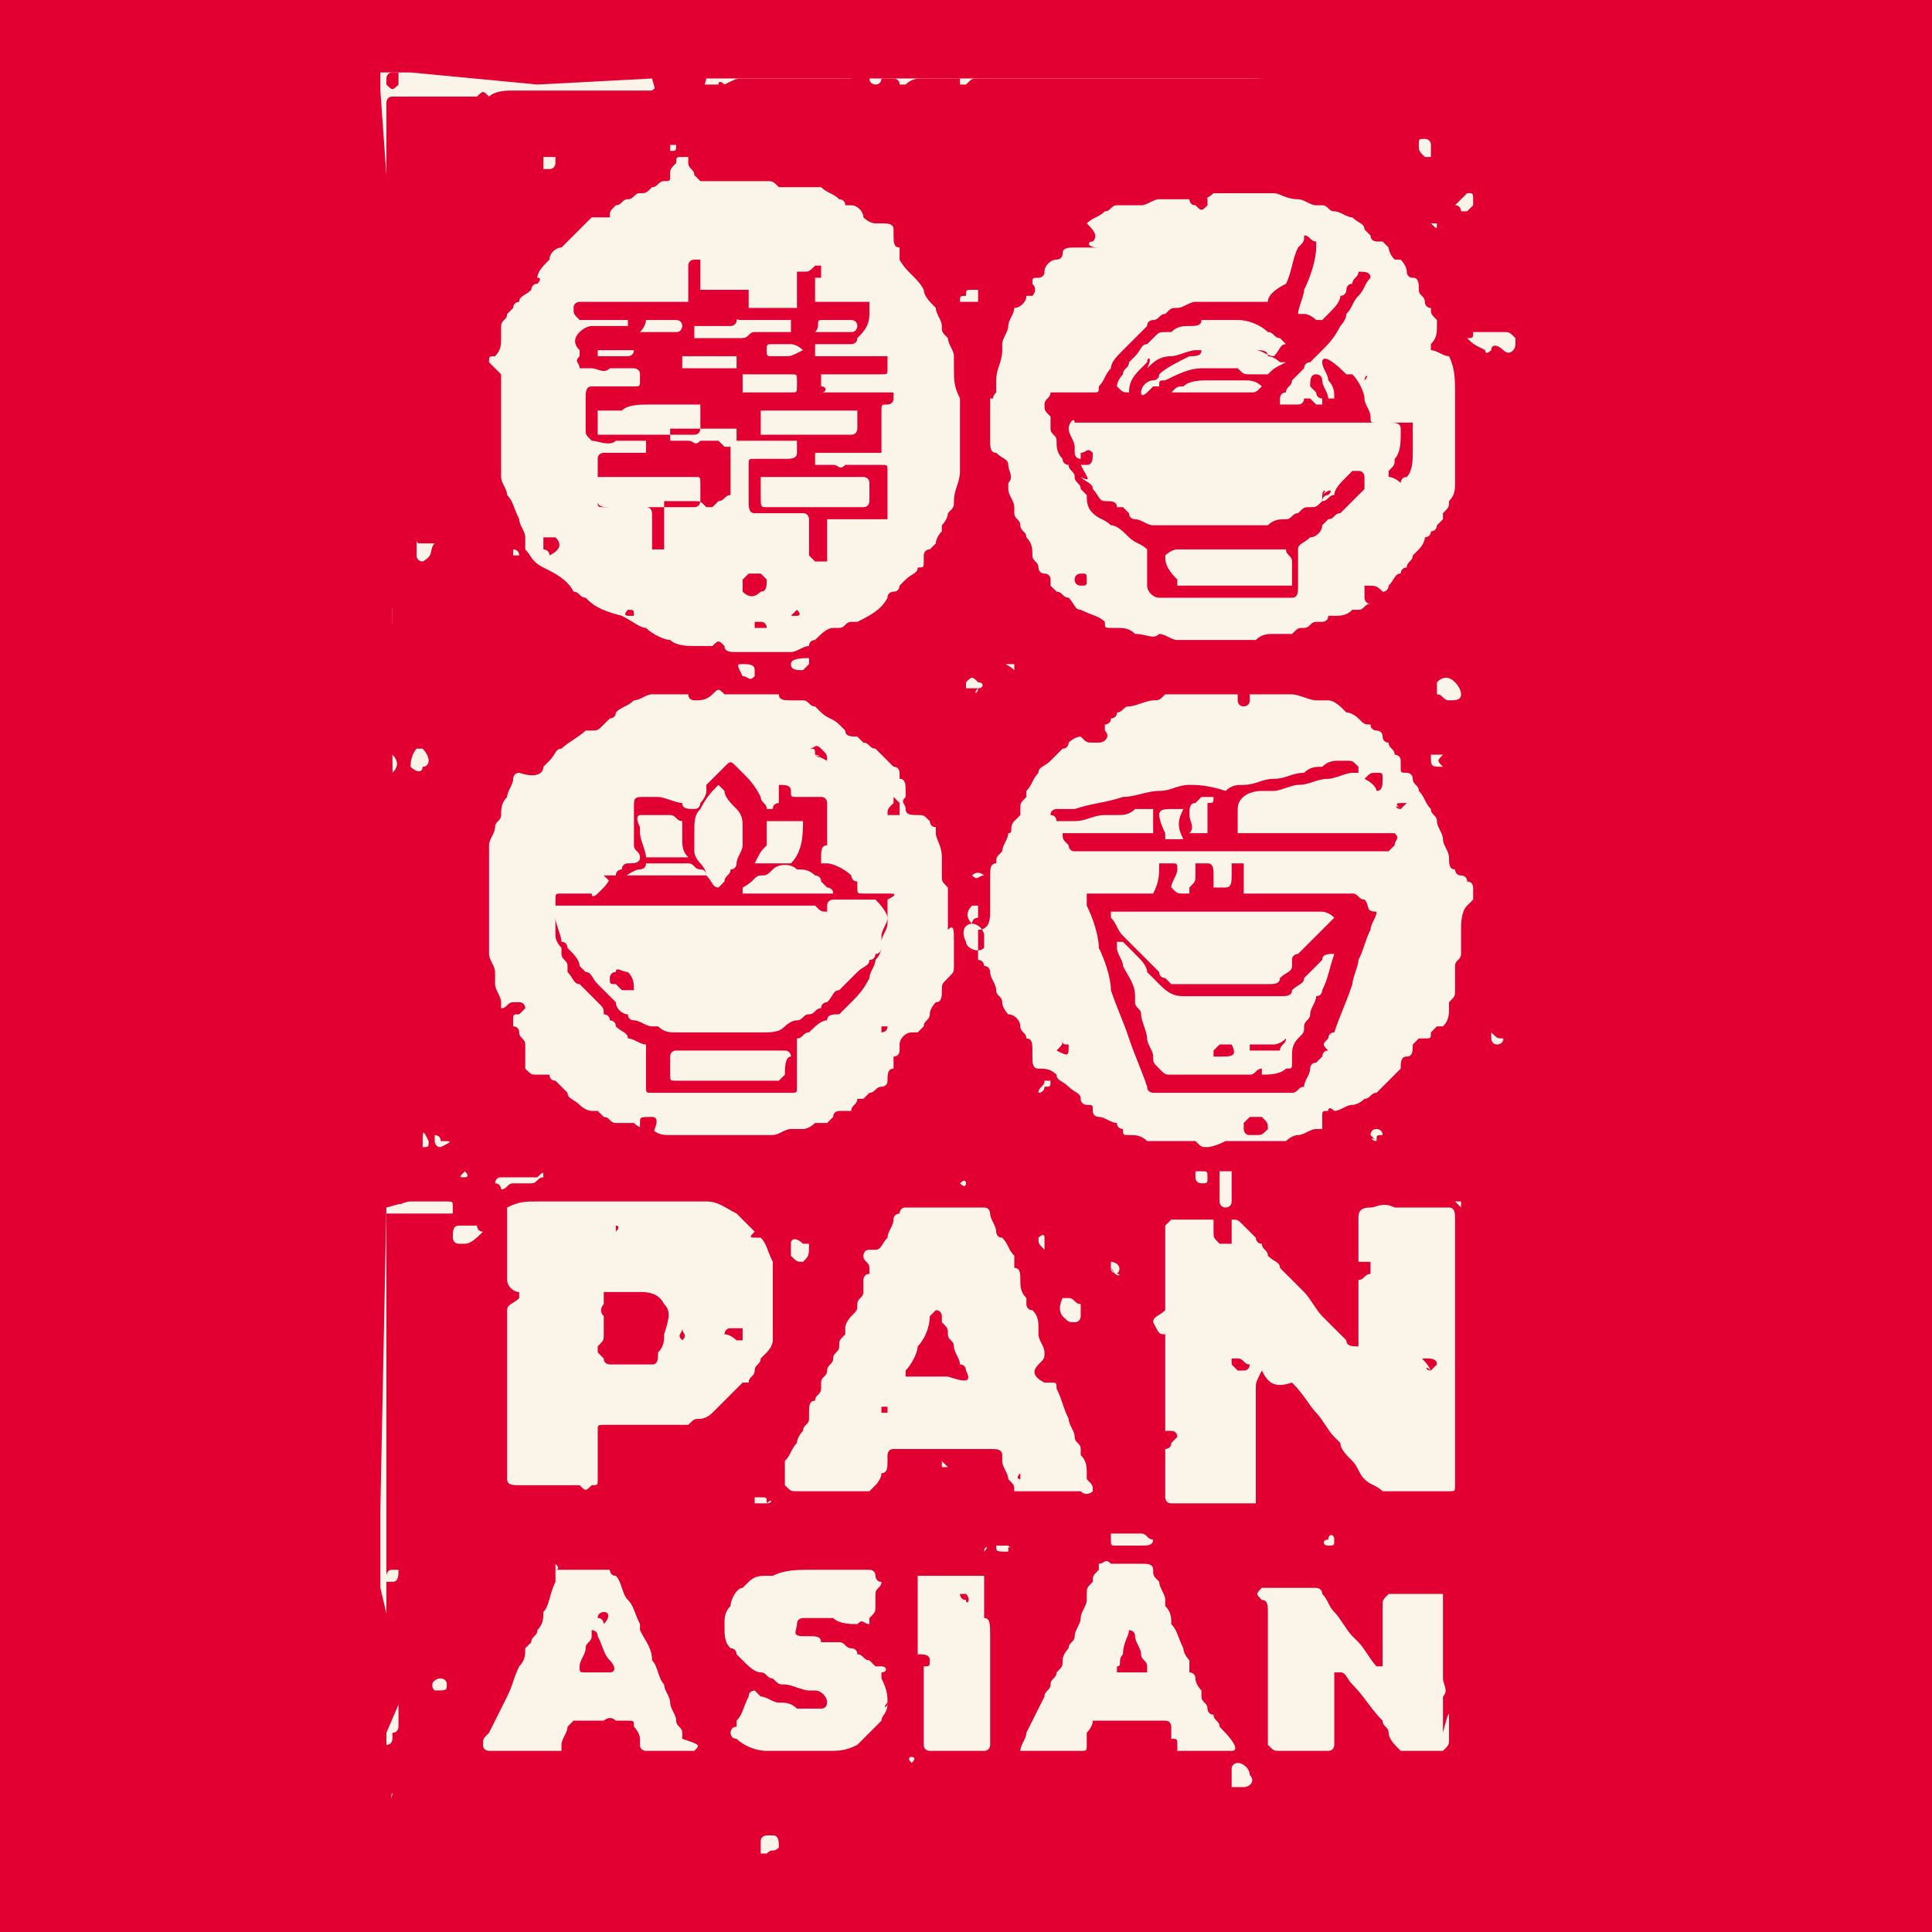 <?xml version="1.0" encoding="utf-8"?>
<!-- Generator: Adobe Illustrator 26.3.1, SVG Export Plug-In . SVG Version: 6.00 Build 0)  -->
<svg version="1.1" id="Layer_1" xmlns="http://www.w3.org/2000/svg" xmlns:xlink="http://www.w3.org/1999/xlink" x="0px" y="0px"
	 viewBox="0 0 32 32" style="enable-background:new 0 0 32 32;" xml:space="preserve">
<style type="text/css">
	.st0{fill:#E20033;}
	.st1{fill:#FBF4E8;}
</style>
<g>
	<rect class="st0" width="32" height="32"/>
	<g>
		<polygon class="st1" points="25.1,30.6 13.8,30.6 13,30.7 12.4,30.8 7.6,30.6 6.4,30.5 6.5,29.6 6.4,29.2 6.4,28.7 6.7,28 
			6.3,26.3 6.3,25 6.4,20 7.5,19.7 7.5,19.4 7,19.1 6.6,19 6.5,12.6 6.5,10.8 6.5,7.9 6.5,4.3 6.3,1.5 6.3,1.2 6.5,1.2 6.8,1.2 
			8.9,1.4 10.8,1.3 11.1,2.4 11.4,2.4 11.7,1.3 12.8,1.3 14.5,1.3 16.7,1.3 18.6,1.3 20.8,1.3 23.4,1.4 25.5,1.4 25.1,3.3 24.3,3.5 
			24.1,3.7 24.2,3.9 25.6,4.2 25.6,6.5 25.6,8.5 25.5,14.6 25.3,14.9 25.6,15.5 25.4,17.3 25.6,25 22.9,25.4 22.9,25.7 25.5,25.9 		
			"/>
		<polygon class="st1" points="24.5,15.9 23.4,17.9 22,18.9 19.7,19.2 17.8,18.6 16.5,17.9 12.1,19.5 9.3,18.9 7.9,17.8 7.6,14.1 
			9.2,10.9 11.9,11.1 14.1,11.5 17.1,12.4 19.2,11.1 22,11.2 23.6,12.9 24.8,14.1 		"/>
		<polygon class="st1" points="21.3,2.4 23.5,4.2 24.5,6.3 23.7,10.1 21.2,11.1 18.6,10.5 16.7,9.5 13,10.8 10.7,10.9 8.2,9.7 
			7.6,7.5 8,4.5 9.6,3 11.4,2.4 13.1,2.5 		"/>
		<g>
			<path class="st0" d="M25.9,30.7C25.9,30.7,25.9,30.7,25.9,30.7c0-0.1,0-0.2,0-0.3c0,0,0-0.1,0-0.1c0-0.1,0-0.1,0-0.2
				c0-0.2,0-0.4,0-0.7c0-0.1,0-0.1,0-0.2c0,0,0,0,0,0c0,0,0-0.1,0-0.1c0-0.1,0-0.2,0-0.2c0-0.1,0-0.2,0-0.3c0-0.1,0-0.2,0-0.2
				c0,0,0-0.1,0-0.1c0,0,0-0.1-0.1-0.1c0,0,0-0.1,0-0.1c0-0.1,0-0.1,0-0.2c0,0,0,0,0,0c0-0.1,0-0.1,0-0.2c0-0.1,0-0.1,0-0.2
				c0,0,0,0,0-0.1c0,0,0,0,0-0.1c0-0.1,0-0.1,0-0.2c0-0.1,0-0.2,0-0.2c0,0,0,0,0,0c0-0.1,0-0.2,0-0.3c0,0,0,0,0-0.1
				c0-0.1,0-0.1,0-0.2c0-0.1,0-0.2,0-0.3c0,0,0,0,0,0c0,0,0-0.1,0-0.1c0-0.1,0-0.1,0-0.2c0,0,0,0,0-0.1c0,0,0-0.1,0-0.1
				c0,0-0.1-0.1-0.1-0.1c-0.1,0-0.1,0-0.2,0c-0.2,0-0.3,0-0.5,0c-0.2,0-0.4,0-0.6,0c-0.3,0-0.5,0-0.8,0c-0.2,0-0.4,0-0.5,0
				c0,0,0,0,0,0c0,0,0,0,0,0c0.1,0,0.3,0,0.4,0c0.1,0,0.3,0,0.4,0c0.1,0,0.3,0,0.4,0c0.1,0,0.3,0,0.4,0c0.1,0,0.3,0,0.4,0
				c0.1,0,0.3,0,0.4,0c0,0,0.1-0.1,0.1-0.1c0-0.1,0-0.3,0-0.4c0,0,0-0.1,0-0.1c0,0,0-0.1,0-0.1c0-0.2,0-0.3,0-0.5c0-0.1,0-0.1,0-0.2
				c0,0,0,0,0,0c0,0,0-0.1,0-0.1c0-0.1,0-0.2,0-0.2c0,0,0-0.1,0-0.1c0,0,0,0,0-0.1c0-0.1,0-0.2,0-0.3c0,0,0,0,0,0c0,0,0-0.1,0-0.1
				c0,0,0,0,0-0.1c0-0.1,0-0.2,0-0.2c0-0.1,0-0.1,0-0.2c0-0.1,0-0.2,0-0.3c0-0.1,0-0.2,0-0.3c0-0.1,0-0.1,0-0.2c0-0.1,0-0.2,0-0.3
				c0,0,0-0.1,0-0.1c0-0.1,0-0.1,0-0.2c0-0.1,0-0.1,0-0.2c0,0,0-0.1,0-0.1c0-0.1,0-0.1,0-0.2c0-0.1,0-0.1,0-0.2c0,0,0,0,0-0.1
				c0-0.1,0-0.3,0-0.4c0-0.1,0-0.1,0-0.2c0-0.1,0-0.1,0-0.2c0-0.1,0-0.1,0-0.2c0,0,0-0.1,0-0.1c0-0.1,0-0.2,0-0.2c0-0.1,0-0.1,0-0.2
				c0-0.1,0-0.1,0-0.2c0-0.1,0-0.1,0-0.2c0,0,0,0,0,0c0-0.1,0-0.1,0-0.2c0-0.1,0-0.2,0-0.2c0,0,0,0,0-0.1c0,0,0-0.1,0-0.2
				c0,0,0-0.1,0-0.1c0-0.1,0-0.2,0-0.3c0,0,0-0.1,0-0.1c0-0.1,0-0.2,0-0.3c0,0,0-0.1,0-0.1c0,0,0,0,0,0c0,0,0-0.1,0-0.1
				c0-0.1,0-0.1,0-0.1c0,0,0,0,0-0.1c0-0.1,0-0.1,0-0.2c0,0,0-0.1,0.1-0.1c0,0,0,0,0.1-0.1c0,0,0-0.1,0-0.1c0-0.1,0-0.2,0-0.3
				c0-0.2,0-0.3,0-0.5c0,0,0,0,0,0c0,0-0.1,0-0.1,0c-0.1,0-0.1,0-0.1,0c-0.1-0.1,0-0.1-0.1-0.2c0,0,0-0.1,0-0.1
				c0.1-0.1,0.1-0.1,0.3-0.1c0,0,0,0,0,0c0-0.1,0-0.1,0-0.1c0-0.1,0-0.1,0-0.2c0,0,0-0.1,0-0.1c0-0.1,0-0.2,0-0.3c0-0.1,0-0.3,0-0.4
				c0-0.1,0-0.1,0-0.2c0,0,0-0.1,0-0.1c0-0.1,0-0.1,0-0.2c0,0,0-0.1,0-0.1c0-0.1-0.1-0.2,0-0.3c0,0,0,0,0,0c0,0,0-0.1,0-0.2
				c0-0.1,0-0.2,0-0.3c0,0,0-0.1,0-0.1c0,0,0,0,0-0.1c0-0.1,0-0.1,0-0.2c0-0.1,0-0.1,0-0.2c0-0.1,0-0.2,0-0.2c0,0,0-0.1,0-0.1
				c0-0.1,0-0.2,0-0.3c0,0,0,0,0-0.1c0-0.1,0-0.2,0-0.3c0-0.1,0-0.1,0-0.2c0-0.1,0-0.2,0-0.2c0-0.1,0-0.2,0-0.3c0,0,0,0,0-0.1
				c0-0.1,0-0.2,0-0.3c0-0.1,0-0.2,0-0.2c0,0,0-0.1,0-0.1c0,0,0-0.1,0-0.1c0-0.1,0-0.1,0-0.2c0.1-0.1,0.1-0.2,0-0.3
				c0-0.1,0-0.1,0-0.2c0-0.1,0-0.2,0-0.3c0,0,0-0.1,0-0.1c0,0,0-0.1,0-0.1c0-0.1,0-0.3,0-0.4c0-0.1,0-0.2,0-0.2c0,0,0-0.1,0-0.1
				c0-0.1,0-0.1,0-0.2c0-0.1,0-0.2,0-0.2c0-0.1,0-0.2,0-0.3c0,0,0-0.1,0-0.1c0-0.1,0-0.1,0-0.2c0-0.1,0-0.1,0-0.2c0,0,0,0,0-0.1
				c0-0.1,0-0.1,0-0.2c0,0,0-0.1,0-0.1c0-0.1,0-0.1-0.1-0.2c-0.1-0.1-0.1-0.1,0-0.3c0,0,0-0.1,0-0.1c0-0.1,0-0.2,0-0.3
				c0-0.1,0-0.1,0-0.2c0-0.2,0-0.3,0-0.5c0,0,0,0,0-0.1c0-0.1,0-0.1,0-0.2c-0.1,0-0.1,0-0.2-0.1c-0.2,0-0.4-0.1-0.6-0.1
				c-0.2,0-0.3,0-0.5-0.1c-0.1,0-0.1,0-0.2,0c0,0,0,0,0,0c0,0,0,0,0,0c0,0,0,0,0.1,0c0.2,0,0.3,0,0.5,0c0.1,0,0.2,0,0.3,0
				c0,0,0,0,0.1,0c0.1,0,0.2,0,0.3,0c0,0,0.1,0,0.1,0c0,0,0.1,0,0.1-0.1c0-0.1,0-0.2,0-0.3c0-0.1,0-0.2,0-0.3c0-0.1,0-0.1,0-0.2
				c0,0,0-0.1,0-0.1c0,0,0-0.1,0-0.1c0-0.1,0-0.2,0-0.3c0,0,0-0.1,0-0.1c0-0.1,0-0.3,0-0.4c0-0.1,0-0.2,0-0.3c0-0.1-0.1-0.2-0.2-0.2
				c-0.1,0-0.1,0-0.2,0c0,0-0.1,0-0.1,0c-0.1,0-0.2,0-0.2,0c-0.1,0-0.1,0-0.2,0c-0.1,0-0.1,0-0.2,0c-0.1,0-0.3,0-0.4,0
				c-0.1,0-0.2,0-0.3,0c-0.2,0-0.4,0-0.6,0.1c-0.1,0-0.1,0-0.2,0c-0.1,0-0.1,0-0.2,0c-0.1,0-0.2,0-0.3,0c-0.1,0-0.2,0-0.4,0
				c-0.1,0-0.2,0-0.3,0c-0.1,0-0.3,0-0.4,0c0,0-0.1,0-0.1,0c-0.1,0-0.1,0-0.2,0c0,0-0.1,0-0.1,0c0,0,0,0-0.1,0c-0.1,0-0.1,0-0.3,0
				c0,0-0.1,0-0.1,0c-0.2,0-0.5,0-0.7,0c-0.1,0-0.3,0-0.4,0c-0.1,0-0.3,0-0.4,0c-0.1,0-0.1,0-0.2,0c-0.2,0-0.4,0-0.6,0
				c-0.1,0-0.2,0-0.3,0c-0.1,0-0.2,0-0.2,0c0,0,0,0-0.1,0c-0.1,0-0.2,0-0.4,0c0,0-0.1,0-0.1,0c-0.1,0-0.3,0-0.4,0
				c-0.1,0-0.2,0-0.3,0c-0.1,0-0.2,0-0.3,0c-0.1,0-0.1,0-0.2,0.1c0,0,0,0,0,0c0,0-0.1,0-0.1,0c0,0,0-0.1,0-0.1c-0.1,0-0.1,0-0.2,0
				c-0.1,0-0.3,0-0.4,0c-0.1,0-0.2,0-0.3,0.1c0,0-0.1,0-0.1,0c0-0.1-0.1-0.1-0.1-0.1c-0.1,0-0.1,0-0.2,0c0,0,0,0,0,0c0,0,0,0,0,0
				c0,0,0,0.1-0.1,0.1c0,0-0.1,0-0.1-0.1c0,0,0-0.1-0.1-0.1c-0.1,0-0.1,0-0.2,0.1c0,0-0.1,0-0.2,0c-0.1,0-0.2,0-0.2,0
				c-0.1,0-0.2,0-0.2,0c-0.1,0-0.1,0-0.2,0c-0.1,0-0.1,0-0.2,0c0,0,0,0,0,0c-0.1,0-0.1,0-0.2,0c-0.1,0-0.1,0-0.2,0
				c-0.1,0-0.2,0-0.2,0c0,0,0,0-0.1,0c0,0-0.1,0-0.1,0c-0.1,0-0.1,0-0.3,0.1c0,0,0,0,0,0c0,0-0.1-0.1-0.1,0c0,0-0.1,0-0.1,0
				c-0.1,0-0.3,0-0.4,0c0,0-0.1,0.1-0.1,0.1c0,0-0.1,0.1-0.1,0.1c0,0.2,0,0.4,0,0.5c0,0.1,0,0.2,0,0.3c0,0.1,0,0.1-0.1,0.1
				c0,0,0,0,0-0.1c0-0.1,0-0.1,0-0.2c0-0.1,0-0.2,0-0.3c0-0.1,0-0.2,0-0.3c0,0-0.1-0.1-0.1-0.1c-0.1,0-0.1-0.1-0.2,0
				c0,0-0.1,0-0.1,0c0,0-0.1,0-0.1,0c0,0-0.1,0-0.1,0c-0.1,0-0.2,0-0.3,0c0,0-0.1,0-0.1,0c-0.1,0-0.1,0-0.2,0c-0.1,0-0.1,0-0.2,0
				c-0.1,0-0.2,0-0.3,0c-0.1,0-0.2,0-0.3,0c-0.1,0-0.2,0-0.3,0c0,0,0,0,0,0c-0.1,0-0.1,0-0.2,0c0,0,0,0-0.1,0c-0.1,0-0.3,0-0.4,0.1
				c-0.1-0.1-0.1-0.1-0.2,0c0,0-0.1,0-0.1,0c-0.1,0-0.1,0-0.2,0c-0.2,0-0.4,0-0.6,0c0,0-0.1,0-0.1,0c0,0-0.1,0-0.1,0
				c-0.1,0-0.1,0-0.2,0c0,0-0.1,0-0.1,0c-0.1,0-0.1,0.1-0.1,0.1c0,0,0,0.1,0,0.1c0,0.1,0,0.2,0,0.2c0,0.1,0,0.2,0,0.3
				c0,0.1,0,0.2,0,0.2c0,0.1,0,0.1,0,0.2c0,0,0,0.1,0,0.1c0,0.1,0,0.2,0,0.2c0,0.1,0,0.1,0,0.2c0,0.1,0,0.1,0,0.2c0,0.1,0,0.1,0,0.2
				c0,0,0,0.1,0,0.1c0,0.1,0,0.1,0,0.2c0,0.1,0,0.1,0,0.2c0,0.1,0,0.3,0,0.4c0,0,0,0.1,0,0.2c0,0,0,0.1,0,0.1c0,0.1,0,0.2,0,0.3
				c0,0,0,0,0,0.1c0,0,0,0.1,0,0.1c0,0.1,0,0.1,0,0.2c0,0.1,0,0.2,0,0.3c0,0.1,0,0.2,0,0.3c0,0,0,0,0,0c0,0.1,0,0.1,0,0.2
				c0,0.1,0,0.1,0,0.2c0,0.2,0,0.3,0,0.5c0,0,0,0,0,0.1c0,0,0,0.1,0,0.1c0,0,0,0.1,0,0.1c0,0.1,0,0.1,0,0.1c0,0.1,0,0.1,0,0.2
				c0,0.1,0,0.2,0,0.4c0,0,0,0.1,0,0.1c0,0,0,0.1,0,0.1c0,0,0,0,0,0c0.1,0.1,0.1,0.2,0,0.4c0,0,0,0,0,0c0,0,0,0.1,0,0.1
				c0,0,0,0,0,0.1c0,0.1-0.1,0.1,0,0.2c0,0.1,0,0.2,0,0.3c0,0,0,0.1,0,0.1c0,0.1,0,0.1,0,0.2c0,0,0,0.1-0.1,0.1c0,0,0,0,0,0
				c0,0.1,0,0.2,0,0.3c0,0,0,0,0.1,0c0,0,0.1,0,0.1,0.1c0,0.1,0,0.1,0,0.2c0,0.1-0.1,0.2-0.1,0.2c0,0.1,0,0.2,0,0.3
				c0,0.1,0,0.2,0,0.4c0,0.1,0,0.2,0,0.3c0,0,0,0.1,0,0.1c0,0.1,0,0.2,0,0.3c0,0,0,0.1,0,0.1c0,0.1,0,0.2,0,0.3c0,0.1,0,0.1,0.1,0.2
				c0.1,0.1,0.1,0.2,0,0.3c-0.1,0.1-0.1,0.2-0.1,0.2c0,0.1,0,0.2,0,0.3c0,0.3,0,0.6,0,0.8c0,0.1,0,0.2,0,0.3c0,0,0,0,0,0
				c0,0.1,0,0.2,0,0.2c0,0.1,0,0.2,0,0.3c0,0,0,0,0,0c0,0.1,0,0.2,0,0.2c0,0,0,0,0,0.1c0,0.1,0,0.2,0,0.3c0,0.1,0,0.1,0,0.2
				c0,0.1,0,0.2,0,0.3c0,0,0,0,0,0.1c0,0.1,0,0.1,0,0.2c0,0.1,0,0.1,0,0.2c0,0,0,0.1,0,0.1c0,0.1,0,0.3,0,0.5c0,0,0,0.1,0,0.2
				c0,0,0,0.1,0,0.1c0,0.1,0,0.2,0,0.3c0,0,0,0,0,0c0,0.1,0,0.1,0,0.2c0,0.1,0,0.1,0,0.2c0,0,0,0.1,0,0.1c0,0,0,0,0,0.1
				c0,0.1,0,0.2,0,0.3c0,0,0,0.1,0,0.1c0,0.1,0,0.2,0,0.3c0,0,0,0.1,0,0.1c0,0.1,0,0.2,0,0.2c0,0,0,0,0,0c0,0,0,0,0,0
				c0.1,0.1,0.1,0.1,0.1,0.3c0,0.1-0.1,0.1-0.1,0.2c0,0.1,0,0.1,0.1,0.1c0.1,0,0.1,0.1,0.2,0c0,0,0.1,0,0.1,0c0.1,0,0.2,0,0.2,0
				c0,0,0,0,0,0c0.1,0,0.2,0,0.2,0c0.1,0,0.1,0,0.2,0c0.1,0,0.1,0,0.1,0.1c0,0,0,0.1,0,0.1c0,0-0.1,0-0.1,0c-0.1,0-0.1,0-0.2,0
				c-0.1,0-0.1,0-0.1,0c0,0-0.1,0-0.1,0c0,0-0.1,0-0.1,0c0,0,0,0-0.1,0c-0.1,0-0.2,0-0.2,0c0,0-0.1,0-0.1,0c0,0,0,0-0.1,0
				c0,0.1,0,0.1,0,0.2c0,0.1,0,0.3,0,0.4c0,0,0,0.1,0,0.1c0,0,0,0.1,0,0.1c0,0,0,0.1,0,0.1c0,0,0,0.1,0,0.1c0,0.1,0,0.2,0,0.2
				c0,0,0,0.1,0,0.1c0,0,0,0.1,0,0.1c0,0.1,0,0.1,0,0.2c0,0.1,0,0.2,0,0.3c0,0,0,0,0,0c0,0.1,0,0.2,0,0.3c0,0.1,0,0.2,0,0.4
				c0,0.1,0,0.2,0,0.3c0,0.1,0,0.1,0,0.2c0,0.1,0,0.1,0,0.2c0,0,0,0,0,0c0,0,0,0,0,0.1c0,0,0,0.1,0,0.1c0,0,0,0.1,0,0.1
				c0,0,0,0.1,0,0.1c0,0.1,0,0.3,0,0.4c0,0,0,0,0,0.1c0,0.1,0,0.1,0,0.2c0,0,0,0.1,0,0.1c0,0,0,0,0,0c0,0.1,0,0.2,0,0.3
				c0,0.1,0,0.2,0,0.3c0,0.1,0,0.1,0,0.2c0,0.1,0,0.2,0,0.3c0,0.1,0,0.2,0,0.3c0,0.1,0,0.1,0,0.2c0,0,0,0,0,0.1c0,0.1,0,0.1,0,0.2
				c0,0,0,0,0,0c0,0.1,0,0.1,0,0.2c0,0,0,0,0,0c0,0.1,0,0.1,0,0.2c0,0.1,0,0.2,0,0.4c0,0.1,0,0.1,0,0.2c0,0,0,0,0,0
				c0,0.1,0,0.2,0,0.2c0,0,0.1,0,0.1,0.1c0,0,0.1,0,0.1,0c0,0.1,0,0.1,0,0.2c0,0.1,0,0.1,0,0.2c0,0,0,0,0,0c0,0.1,0,0.1,0,0.2
				c0,0.1,0,0.1,0,0.2c0,0,0,0.1-0.1,0.1c0,0,0,0,0,0.1c0,0,0,0.1-0.1,0.1c-0.1,0-0.1,0.1-0.1,0.1c0,0.1,0,0.1,0,0.2c0,0,0,0,0,0.1
				c0,0,0,0.1,0,0.1c0,0,0,0.1,0,0.1c0,0,0.1,0.1,0.1,0.1c0,0,0,0,0,0c0,0,0,0.1,0.1,0.1c0,0.1-0.1,0.2-0.2,0.3c0,0,0,0,0,0.1
				c0,0,0,0.1,0,0.1c0,0.1,0,0.2,0,0.3c0,0,0,0.1,0,0.1c0,0.1,0,0.2,0,0.4c0,0,0,0,0,0.1c0,0.1,0,0.1,0,0.2c0,0.1,0,0.2,0.1,0.2
				c0,0,0.1,0,0.1,0c0,0,0,0,0.1,0c0.1,0,0.2,0,0.3,0.1c0,0,0,0,0,0c0,0,0.1,0,0.2,0c0,0,0.1,0,0.1,0c0,0,0,0,0.1,0
				c0.1,0,0.2,0,0.3,0c0.1,0,0.1-0.1,0.2-0.1c0.1,0,0.1,0,0.2,0.1c0,0,0.1,0,0.1,0c0.2,0,0.3,0,0.5,0c0.1,0,0.1,0,0.2,0
				c0.1,0,0.1,0,0.2,0.1c0.1,0,0.1,0,0.1,0c0,0,0,0,0.1,0c0.1,0,0.1,0,0.2,0c0,0,0,0,0.1,0c0.1,0,0.2,0.1,0.4,0c0,0,0.1,0,0.1,0
				c0.1,0,0.1,0,0.2,0c0,0,0,0,0,0c0,0,0.1,0,0.1,0c0,0,0,0,0.1,0c0,0,0,0,0,0c0.1,0,0.2,0,0.4,0c0,0,0.1,0,0.1,0c0.1,0,0.1,0,0.2,0
				c0,0,0.1,0,0.1,0c0,0,0.1,0,0.1,0c0,0,0.1,0,0.1,0c0.1,0,0.2,0,0.3,0c0,0,0.1,0,0.1,0c0,0,0.1,0,0.1,0c0.1,0,0.2,0.1,0.3,0
				c0.1,0,0.1,0,0.2,0c0,0,0.1,0,0.1,0c0,0,0.1,0,0.1,0c0,0,0.1,0,0.1,0c0,0,0.1,0,0.1,0c0,0,0.1,0,0.1,0c0,0,0.1,0,0.1-0.1
				c0-0.1,0.1-0.1,0.2-0.1c0.1,0,0.2,0,0.2,0.1c0,0,0.1,0.1,0.2,0.1c0.1,0,0.1,0,0.2,0c0.1,0,0.1,0,0.2,0c0,0,0,0,0.1,0
				c0,0,0.1,0,0.1,0c0.1,0,0.1-0.1,0.1-0.1c0,0,0,0,0,0c0.1,0.1,0.3,0.1,0.4,0.1c0,0,0.1,0,0.1,0c0.1,0,0.1,0,0.2,0c0,0,0.1,0,0.1,0
				c0.1,0,0.2,0,0.3,0c0,0,0,0,0,0c0,0,0.1,0,0.1,0c0.1,0,0.2,0,0.2,0c0.1,0,0.2,0,0.2,0c0,0,0,0,0.1,0c0.1,0,0.1,0,0.2,0
				c0.1,0,0.2,0,0.3,0c0.1,0,0.2,0,0.3,0c0,0,0,0,0,0c0,0,0,0,0.1,0c0.1,0,0.1,0,0.2,0c0,0,0,0,0,0c0,0,0.1,0,0.1,0c0,0,0.1,0,0.1,0
				c0,0,0.1,0,0.1,0c0,0,0,0,0.1,0c0,0,0.1,0,0.1,0c0.1,0,0.2,0,0.3,0c0.1,0,0.1,0,0.2,0c0.1,0,0.1,0,0.2,0c0.1,0,0.1,0,0.2,0
				c0.1,0,0.1,0,0.1,0c0.1,0,0.2,0,0.3,0c0.1,0,0.1,0,0.2,0c0.1,0,0.2,0.1,0.2,0c0.1,0,0.2,0,0.3,0c0,0,0,0,0.1,0c0,0,0.1,0,0.1,0
				c0,0,0.1,0,0.1,0c0,0,0.1,0,0.1,0c0,0,0.1,0,0.1,0c0,0,0.1,0,0.1,0c0,0,0.1,0,0.1,0c0.1,0,0.2,0,0.2,0c0,0,0.1,0,0.1,0
				c0.1,0,0.1,0,0.2,0c0.1,0,0.2,0,0.4,0c0,0,0,0,0,0c0,0,0.1,0,0.1,0c0.2,0,0.3,0,0.5,0c0,0,0.1,0,0.1,0c0,0,0.1,0,0.1,0
				c0,0,0.1,0,0.2,0c0,0,0.1,0,0.1,0c0.1,0,0.2,0,0.3,0c0.1,0,0.2,0,0.3,0c0,0,0.1,0,0.1,0c0,0,0.1,0,0.1,0c0.1,0,0.1,0,0.1,0
				c0,0,0.1,0,0.1,0c0.1,0,0.2,0,0.3,0c0,0,0.1,0,0.1,0c0,0,0.1,0,0.2,0c0,0,0.1,0,0.1,0c0,0,0.1,0,0.2,0c0,0,0.1,0,0.1,0
				c0.1,0,0.2,0,0.3,0c0.1-0.1,0.1-0.1,0.2,0c0,0,0.1,0,0.1,0c0.1,0,0.2,0,0.3,0c0,0,0,0,0.1,0c0.1,0,0.2,0,0.4,0c0.1,0,0.1,0,0.2,0
				c0,0,0,0,0.1,0c0,0,0.1,0,0.1,0c0,0,0.1,0,0.1,0c0,0,0.1,0,0.1,0c0,0,0,0,0,0c0,0,0.1,0,0.1,0c0,0,0-0.1,0-0.1
				C25.9,30.8,25.9,30.8,25.9,30.7z M6.6,1.4c-0.1,0.1-0.1,0.1-0.2,0c0,0,0,0,0,0c0,0,0-0.1,0-0.1c0,0,0-0.1,0.1-0.1
				c0,0,0.1,0,0.1,0C6.6,1.3,6.6,1.4,6.6,1.4z M6.8,12.7C6.8,12.7,6.8,12.7,6.8,12.7c0-0.2,0.1-0.3,0.1-0.3c0,0,0,0,0.1,0
				c0,0,0.1,0.1,0.1,0.2c0,0,0,0.1-0.1,0.1C7,12.8,6.9,12.8,6.8,12.7z M7.1,18.9c0,0.1,0,0.1-0.1,0.1c0,0,0,0,0,0c0,0,0,0,0,0
				C7,18.7,7,18.7,7.1,18.9C7.1,18.8,7.1,18.9,7.1,18.9z M7,9.3c0,0-0.1,0-0.1-0.1c0,0,0,0,0-0.1c0-0.1,0-0.1,0-0.2C6.9,9,6.9,9,7,9
				c0,0,0,0,0.1,0c0,0,0,0,0.1,0C7.1,9.1,7.2,9.2,7,9.3z M6.5,26.2c0,0-0.1,0-0.1,0c0,0,0,0,0,0c0,0,0-0.1,0-0.1c0,0,0-0.1,0.1-0.1
				c0,0,0.1,0,0.1,0C6.6,26.1,6.6,26.2,6.5,26.2z M6.8,29.3C6.8,29.3,6.8,29.3,6.8,29.3C6.7,29.2,6.7,29.2,6.8,29.3
				C6.7,29.2,6.7,29.2,6.8,29.3C6.8,29.2,6.8,29.2,6.8,29.3C6.8,29.3,6.8,29.3,6.8,29.3z M7.2,28C7.2,28,7.2,28,7.2,28
				c-0.1-0.1,0-0.2,0.1-0.2c0,0,0.1,0,0.1,0.1c0,0,0,0,0,0C7.4,28,7.4,28,7.2,28z M7.7,19.4C7.7,19.4,7.7,19.5,7.7,19.4
				c0.1,0.1,0,0.1,0,0.1C7.6,19.5,7.6,19.5,7.7,19.4C7.6,19.5,7.7,19.4,7.7,19.4z M7.3,19C7.3,19,7.3,19,7.3,19
				c-0.1,0-0.1-0.1-0.1-0.1c0,0,0-0.1,0-0.1c0,0,0.1,0,0.1,0.1C7.5,18.9,7.5,18.9,7.3,19C7.4,19,7.4,19,7.3,19z M7.7,20.6
				c0,0-0.1,0-0.1,0c-0.1,0-0.1-0.1-0.1-0.1c0-0.1,0-0.2,0.1-0.2c0.1,0,0.2,0,0.3,0c0,0,0,0,0,0c0,0,0,0.1,0.1,0.1
				C7.9,20.5,7.8,20.6,7.7,20.6z M24.2,20C24.1,20,24.1,20,24.2,20c-0.1-0.1-0.1-0.1-0.1-0.1c0,0,0.1,0,0.1,0
				C24.2,19.9,24.2,20,24.2,20z M24.9,17.2C24.9,17.3,24.9,17.3,24.9,17.2c0,0.1-0.1,0.1-0.1,0.1c-0.1,0-0.1-0.1-0.1-0.1
				c0,0,0,0,0-0.1C24.8,17.2,24.8,17.2,24.9,17.2C24.9,17.1,24.9,17.2,24.9,17.2z M24.3,5.6c0.1,0,0.1,0,0.1-0.1c0,0,0,0,0.1,0
				c0.1,0,0.2,0,0.2,0c0.1,0,0.1,0,0.2,0c0.1,0,0.1,0,0.2,0.1c0,0,0,0,0,0.1c0,0.1-0.1,0.2-0.2,0.1c0,0,0,0,0,0
				c-0.1-0.1-0.2-0.1-0.2,0c0,0-0.1,0.1-0.1,0C24.4,5.7,24.4,5.7,24.3,5.6C24.3,5.7,24.3,5.7,24.3,5.6C24.3,5.7,24.3,5.6,24.3,5.6z
				 M24.3,3.2c0.1,0,0.1,0,0.1,0.1c0,0,0,0.1,0,0.1c0,0-0.1,0.1-0.1,0.1c0,0,0,0-0.1,0c0,0,0-0.1-0.1-0.1
				C24.3,3.2,24.3,3.2,24.3,3.2z M24.2,11.5C24.2,11.5,24.2,11.5,24.2,11.5c0,0.1-0.1,0.1-0.2,0.1c-0.1,0-0.1-0.1-0.2-0.1
				c0,0,0-0.1,0-0.2c0.1-0.1,0.2-0.1,0.3,0C24.1,11.3,24.2,11.4,24.2,11.5C24.2,11.4,24.2,11.4,24.2,11.5z M23.9,12.7
				C23.8,12.7,23.8,12.7,23.9,12.7c-0.2,0-0.2,0-0.2-0.2c0,0,0,0,0.1,0c0.1,0,0.1,0,0.1,0C23.8,12.6,23.8,12.6,23.9,12.7
				C23.9,12.6,23.9,12.7,23.9,12.7z M23.7,3.7C23.7,3.7,23.7,3.7,23.7,3.7c0.1,0,0.1,0,0.1,0c0,0,0,0,0,0
				C23.8,3.8,23.8,3.8,23.7,3.7C23.7,3.7,23.7,3.7,23.7,3.7z M23.5,2.4c0-0.1,0-0.1,0.1-0.1c0,0,0.1,0,0.1,0.1c0,0.1,0,0.1,0,0.2
				c0,0,0,0-0.1,0C23.5,2.5,23.5,2.5,23.5,2.4z M17.9,2.8C17.9,2.8,18,2.8,17.9,2.8C17.9,2.8,17.9,2.9,17.9,2.8
				C17.9,2.9,17.9,2.8,17.9,2.8C17.9,2.8,17.9,2.8,17.9,2.8z M16.8,1.5C16.8,1.5,16.8,1.5,16.8,1.5C16.8,1.5,16.8,1.5,16.8,1.5
				C16.8,1.5,16.8,1.5,16.8,1.5C16.8,1.5,16.8,1.5,16.8,1.5z M16.5,6.5c0-0.1,0-0.1,0-0.2c0,0,0,0,0,0c0-0.2,0.1-0.3,0.1-0.5
				c0,0,0,0,0-0.1c0-0.1,0.1-0.2,0.1-0.3c0-0.1,0.1-0.2,0.1-0.3C16.9,5.1,17,5,17,4.9c0,0,0,0,0.1,0c0,0,0.1-0.1,0-0.2
				c0-0.1,0-0.1,0.1-0.1c0,0,0.1,0,0.1-0.1c0-0.1,0.1-0.2,0.2-0.2c0,0,0.1,0,0.1-0.1c0-0.1,0.1-0.1,0.2-0.1c0.1,0,0.1,0,0.2,0
				c0.1,0,0.1,0,0.2,0C18,4.1,18,4,18.1,4c0.1-0.1,0-0.2-0.1-0.3c0,0,0,0,0,0c0.1-0.1,0.2-0.1,0.3-0.2c0.1,0,0.1-0.1,0.2-0.1
				c0,0,0,0,0,0c0,0,0,0,0,0c0.1,0,0.1,0,0.2,0c0.1,0,0.1,0,0.2,0c0,0,0,0,0,0c0.1,0,0.2-0.1,0.3-0.1c0.1,0,0.1,0,0.2,0
				c0.1,0,0.1,0,0.2,0c0,0,0.1,0,0.1,0c0,0,0.1,0,0.1,0c0.1,0,0.2,0,0.3-0.1c0,0,0.1,0,0.1,0c0.2,0,0.3,0,0.5,0c0,0,0.1,0,0.1,0
				c0.1,0,0.2,0,0.3,0c0.1,0,0.2,0.1,0.4,0.1c0,0,0,0,0,0c0.1,0,0.2,0.1,0.3,0.1c0,0,0,0,0.1,0c0.1,0,0.1,0.1,0.2,0.1c0,0,0,0,0,0
				c0.1,0,0.2,0.1,0.3,0.1c0.1,0.1,0.2,0.1,0.2,0.2c0,0,0.1,0.1,0.1,0.1c0,0.1,0.1,0.1,0.1,0.1c0,0,0,0,0.1,0c0,0,0.1,0.1,0.1,0.1
				c0,0,0,0.1,0.1,0.2c0,0,0,0,0,0c0,0,0.1,0,0.1,0c0,0,0.1,0.1,0.1,0.2c0,0,0,0.1,0.1,0.1c0,0,0,0,0,0c0.1,0,0.1,0.1,0.1,0.2
				c0,0.1,0.1,0.1,0.1,0.2c0,0,0,0.1,0.1,0.1c0,0.1,0,0.1,0.1,0.2c0,0,0,0,0,0.1c0,0.1,0,0.2-0.1,0.3c0,0,0,0,0,0c0,0,0,0,0,0.1
				c0.1,0,0.2,0.1,0.3,0.1c0.1,0.2,0.1,0.4,0.1,0.6c0,0.1,0,0.1,0,0.2c0,0.1,0,0.2,0,0.3c0,0.1,0,0.1,0,0.2c0,0.1,0,0.2,0,0.3
				c0,0,0,0.1,0,0.1c0,0,0,0.1,0,0.1c0,0,0,0,0,0c0,0.1,0,0.1,0,0.2c0,0,0,0.1,0,0.1c0,0.1,0,0.2-0.1,0.3c0,0.1,0,0.1-0.1,0.2
				c0,0,0,0,0,0.1c0,0-0.1,0.1-0.1,0.1c0,0,0,0.1-0.1,0.1c0,0.1-0.1,0.1-0.1,0.1c0,0.1-0.1,0.2-0.1,0.2c0,0-0.1,0.1-0.1,0.1
				c0,0.1-0.1,0.1-0.1,0.2c-0.1,0-0.1,0.1-0.1,0.1c-0.1,0-0.1,0.1-0.2,0.2c0,0,0,0.1-0.1,0.1c-0.1-0.1-0.1-0.1-0.3-0.1
				c0,0,0,0.1,0,0.2c0,0,0,0.1,0.1,0.1c0,0,0,0,0,0c0,0,0,0,0,0c-0.1,0-0.1,0.1-0.2,0.1c0,0,0,0-0.1,0c-0.1,0.1-0.2,0.1-0.3,0.1
				c0,0,0,0-0.1,0c0,0.1-0.1,0.1-0.1,0.1c0,0-0.1,0-0.1,0c0,0,0,0,0,0c-0.1,0-0.1,0.1-0.2,0.1c-0.1,0-0.1,0-0.2,0.1c0,0,0,0-0.1,0
				c-0.1,0-0.1,0-0.2,0c-0.1,0-0.2,0-0.3,0.1c0,0,0,0,0,0c-0.1,0-0.1,0-0.2,0c-0.1,0-0.1,0-0.2,0c-0.1,0-0.1,0-0.2,0
				c0,0-0.1,0-0.1,0c-0.1,0-0.3,0-0.4,0c-0.1,0-0.1,0-0.2,0c0,0,0,0,0,0c-0.1,0-0.2-0.1-0.3-0.1c-0.1,0.1-0.2,0-0.4,0
				c-0.1-0.1-0.2-0.1-0.3-0.1c0,0,0,0-0.1,0c-0.1,0-0.1,0-0.1-0.1c0,0,0,0,0,0c-0.1-0.1-0.2-0.1-0.4-0.2c-0.1,0-0.1-0.1-0.2-0.2
				c-0.1,0-0.1-0.1-0.2-0.1c0,0-0.1-0.1-0.1-0.1c0,0,0,0,0-0.1c0-0.1-0.1-0.1-0.1-0.1c-0.1,0-0.1-0.1-0.1-0.1c0-0.1-0.1-0.1-0.1-0.2
				C17.1,9.1,17.1,9,17,8.9c0-0.1-0.1-0.1-0.1-0.2c0-0.1-0.1-0.1-0.1-0.2c0,0,0,0,0-0.1c0-0.1-0.1-0.2-0.1-0.3c0,0,0-0.1,0-0.1
				c0.1-0.1,0-0.2,0-0.3c0,0,0,0,0,0c0-0.1-0.1-0.1-0.2-0.2c-0.1,0-0.1-0.1-0.1-0.2c0,0,0-0.1,0-0.1c0,0,0-0.1,0-0.1
				c0,0,0-0.1,0-0.1c0-0.1,0-0.2,0-0.3c0,0,0-0.1,0-0.1C16.5,6.6,16.4,6.6,16.5,6.5z M16.8,11.1C16.7,11.1,16.7,11.1,16.8,11.1
				C16.7,11,16.6,11,16.7,11c0,0,0,0,0.1,0C16.8,11,16.8,11,16.8,11.1C16.8,11.1,16.8,11.1,16.8,11.1z M16.4,15.1c0-0.1,0-0.1,0-0.2
				c0,0,0-0.1,0-0.1c0-0.1,0-0.1,0-0.2c0-0.1,0-0.1,0-0.1c0-0.1,0-0.2,0.1-0.2c0,0,0,0,0,0c0-0.1,0-0.1,0.1-0.2
				c0-0.1,0.1-0.2,0.1-0.3c0,0,0,0,0,0c0,0,0,0,0,0c0.1,0,0-0.1,0.1-0.2c0,0,0.1-0.1,0.1-0.1c0,0,0,0,0-0.1c0-0.1,0-0.1,0.1-0.2
				c0,0,0,0,0-0.1c0.1-0.1,0.1-0.2,0.2-0.3c0-0.1,0.1-0.1,0.2-0.2c0,0,0,0,0,0c0.1-0.1,0.1-0.1,0.2-0.2c0.1,0,0.1-0.1,0.1-0.1
				c0,0,0.1-0.1,0.2-0.1c0.1,0.1,0.1,0.1,0.2,0.1c0,0,0,0,0.1,0c0.1,0,0.2-0.1,0.1-0.2c0,0,0,0,0-0.1c0,0,0.1,0,0.1-0.1
				c0,0,0.1,0,0.1-0.1c0,0,0,0,0,0c0.1,0,0.1-0.1,0.2-0.1c0.1,0,0.3-0.1,0.4-0.1c0.1,0,0.1,0,0.2-0.1c0.1,0,0.1,0,0.2,0
				c0,0,0.1,0,0.1,0c0,0,0,0,0.1,0c0.1,0,0.3,0,0.4,0c0,0,0,0,0.1,0c0.1,0,0.2,0,0.3,0c0,0,0,0.1,0,0.1c0,0,0,0.1,0.1,0.1
				c0,0,0.1,0,0.1-0.1c0,0,0-0.1,0-0.1c0,0,0,0,0.1,0c0,0,0,0,0.1,0c0.1,0,0.2,0,0.3,0c0,0,0.1,0,0.1,0c0,0,0,0,0.1,0
				c0.1,0,0.3,0.1,0.4,0.1c0,0,0,0,0.1,0c0,0,0,0,0.1,0c0.1,0,0.2,0.1,0.3,0.2c0,0,0,0,0,0c0.1,0,0.2,0.1,0.2,0.1
				c0.1,0.1,0.1,0.1,0.2,0.1c0,0.1,0.1,0.1,0.1,0.1c0,0,0.1,0,0.1,0.1c0,0,0,0.1,0.1,0.1c0,0,0,0,0,0c0,0.1,0.1,0.1,0.1,0.2
				c0,0,0.1,0,0.1,0.1c0,0,0,0.1,0,0.1c0,0.1,0,0.1,0.1,0.1c0,0,0.1,0,0.1,0.1c0,0.1,0.1,0.1,0.1,0.2c0,0,0,0,0,0c0,0,0,0,0,0
				c0.1,0.1,0.1,0.2,0.2,0.3c0,0.1,0.1,0.1,0.1,0.2c0,0.1,0.1,0.2,0.1,0.3c0,0.1,0.1,0.2,0.1,0.3c0,0.1,0,0.2,0.1,0.2
				c0,0,0,0.1,0.1,0.1c0,0,0.1,0,0.1,0.1c0,0,0,0,0,0c0.1,0,0.1,0.1,0.1,0.1c0,0.1,0,0.1,0,0.2c0,0-0.1,0.1-0.1,0.1
				c-0.1,0.1-0.1,0.3-0.1,0.4c0,0,0,0.1,0,0.1c0,0.1,0,0.1,0,0.2c0,0,0,0,0,0.1c0,0.1-0.1,0.1-0.1,0.2c0,0.1,0,0.1,0,0.2
				c0,0,0,0.1,0,0.1c0,0,0,0,0,0.1c0,0.1,0,0.1-0.1,0.2c0,0,0,0.1,0,0.1c0,0.1,0,0.2-0.1,0.3c0,0-0.1,0-0.1,0c0,0-0.1,0.1-0.1,0.1
				c0,0.1,0,0.1-0.1,0.1c0,0,0,0-0.1,0c0,0-0.1,0.1-0.1,0.1c0,0.1,0,0.2-0.1,0.2c-0.1,0-0.1,0.1-0.1,0.2c0,0,0,0-0.1,0.1
				c0,0-0.1,0.1-0.1,0.1c0,0-0.1,0.1-0.1,0.1c0,0-0.1,0.1-0.1,0.1c-0.1,0-0.1,0.1-0.2,0.1c0,0-0.1,0.1-0.2,0.1
				c-0.1,0-0.2,0.1-0.3,0.1c0,0-0.1-0.1-0.1,0c-0.1,0-0.1,0-0.1,0.1c0,0,0,0,0,0.1c0,0,0,0,0,0.1c0,0,0,0-0.1,0
				c-0.1,0-0.2,0.1-0.3,0.1c-0.1,0-0.2,0.1-0.2,0.1c-0.1,0-0.1,0-0.2,0c0,0-0.1,0-0.1,0c0,0-0.1,0-0.1,0c0,0-0.1,0-0.1,0
				c-0.1,0-0.2,0-0.2,0c0,0-0.1,0-0.1,0c0,0,0,0,0,0c0,0,0,0-0.1,0c0,0-0.1,0-0.1,0c0,0,0,0,0,0C20.1,19,20,19,20,19
				c-0.1,0-0.1,0-0.2-0.1c-0.1,0-0.1,0-0.2,0c0,0,0,0-0.1,0c-0.1,0-0.1,0-0.2,0c-0.1,0-0.1,0-0.2,0c0,0-0.1,0-0.1,0
				c-0.1-0.1-0.2-0.1-0.3-0.1c-0.1,0-0.1,0-0.1-0.1c0,0-0.1,0-0.1-0.1c-0.1,0-0.2-0.1-0.3-0.1c0,0-0.1,0-0.1-0.1
				c0-0.1,0-0.1-0.1-0.1c0,0-0.1,0-0.1-0.1c0-0.1-0.1-0.1-0.2-0.2c-0.1-0.1-0.2-0.1-0.2-0.2c-0.1-0.1-0.2-0.1-0.3-0.1
				c-0.1,0-0.1-0.1-0.1-0.2c0,0,0,0,0-0.1c0-0.1,0-0.2-0.1-0.2c0-0.1-0.1-0.1-0.1-0.2c0-0.1-0.1-0.2-0.2-0.2c0,0-0.1-0.1-0.1-0.2
				c0-0.1-0.1-0.1-0.1-0.2c0-0.1-0.1-0.2-0.1-0.3c0,0,0-0.1-0.1-0.1c0,0,0-0.1-0.1-0.1c0-0.1,0-0.1,0-0.2c0-0.1,0-0.1,0-0.2
				c0,0,0,0,0-0.1C16.4,15.4,16.4,15.2,16.4,15.1z M22.8,18.9C22.7,18.9,22.7,18.8,22.8,18.9c-0.1-0.1-0.1-0.1-0.1-0.1
				c0,0,0-0.1,0.1-0.1c0,0,0.1,0,0.1,0.1C22.8,18.8,22.8,18.8,22.8,18.9C22.9,18.8,22.8,18.9,22.8,18.9z M20.4,19.7c0,0,0,0.1,0,0.2
				c0,0.1-0.1,0.1-0.1,0.1c-0.1,0-0.1-0.1-0.1-0.1c0-0.1,0-0.2,0-0.3c0-0.1,0-0.1,0-0.2c0.1,0,0.1,0,0.2,0c0,0.1,0,0.2,0,0.2
				C20.4,19.6,20.4,19.7,20.4,19.7z M20,19.5c0,0.1,0,0.1-0.1,0.1c0,0-0.1,0-0.1-0.1c0,0,0-0.1,0-0.1c0,0,0.1,0,0.1,0
				C20,19.4,20,19.4,20,19.5C20,19.5,20,19.5,20,19.5z M18.6,25.4c0,0,0.1,0,0.1,0c0.1,0,0.1,0,0.2,0c0.1,0,0.1,0.1,0.2,0.1
				c0,0.1-0.1,0.1-0.2,0.1c-0.1,0-0.2,0-0.3,0c0,0-0.1,0-0.1,0c-0.1,0-0.1,0-0.1-0.1c0,0,0-0.1,0-0.1C18.4,25.4,18.5,25.4,18.6,25.4
				z M18.4,21c0,0,0-0.1,0-0.1c0,0,0,0,0,0c0.1,0,0.2,0.1,0.1,0.2C18.6,21.1,18.5,21.2,18.4,21C18.5,21.1,18.4,21.1,18.4,21z
				 M17.6,21.5c0,0,0.1,0,0.1,0c0,0,0,0,0,0c0.1,0,0.1,0.1,0.2,0.1c0,0,0,0,0,0.1c0,0,0,0.1,0,0.1c0,0,0,0.1-0.1,0.1
				c-0.1,0-0.1,0-0.2-0.1C17.6,21.8,17.5,21.7,17.6,21.5C17.6,21.6,17.6,21.6,17.6,21.5z M17.2,18.1C17.2,18,17.2,18,17.2,18.1
				C17.2,18,17.2,18,17.2,18.1c0-0.1,0.1-0.1,0.1-0.2c0,0,0.1,0,0.1,0c0,0.1,0,0.1-0.1,0.1C17.3,18.1,17.2,18.1,17.2,18.1z
				 M17.3,20.7C17.3,20.7,17.2,20.7,17.3,20.7c-0.1-0.1-0.1-0.1-0.1-0.2c0,0,0.1-0.1,0.1,0c0,0,0,0,0,0
				C17.3,20.6,17.3,20.7,17.3,20.7z M16.1,15c0,0,0.1,0,0.1,0c0,0.1,0,0.1,0,0.2c0,0-0.1,0-0.1,0.1C16,15.2,16,15.1,16.1,15
				C16,15,16,15,16.1,15z M16.1,14.5C16.1,14.4,16.1,14.4,16.1,14.5c0.1-0.1,0.2,0,0.2,0C16.2,14.5,16.2,14.6,16.1,14.5
				C16.1,14.6,16.1,14.5,16.1,14.5z M16.1,15.3C16.1,15.3,16.1,15.3,16.1,15.3c0.1,0,0.2,0.1,0.2,0.2c0,0,0,0.1,0,0.1
				c0,0,0,0.1,0,0.1c-0.1,0.1-0.3,0-0.3-0.1c0,0,0,0,0,0C15.9,15.4,16,15.3,16.1,15.3z M16.2,11.4C16.2,11.5,16.1,11.5,16.2,11.4
				c-0.2,0-0.2,0-0.2,0c0,0,0-0.1,0-0.1c0,0,0,0,0,0c0.1-0.1,0.1-0.1,0.2,0C16.3,11.3,16.3,11.4,16.2,11.4z M16,4.9
				C16,4.9,16,4.8,16,4.9c0-0.1,0-0.1,0.1-0.1c0,0,0,0,0.1,0c0,0.1,0,0.2,0,0.2c-0.1,0-0.2,0-0.3,0C15.9,4.9,15.9,4.9,16,4.9z
				 M15.9,19.6C15.9,19.6,15.9,19.5,15.9,19.6c0.1-0.1,0.1,0,0.1,0C16,19.6,16,19.7,15.9,19.6C15.9,19.7,15.9,19.6,15.9,19.6z
				 M15.8,15.6c0,0.1,0,0.1,0,0.2c0,0.1,0,0.1,0,0.2c0,0.1,0,0.1-0.1,0.2c-0.1,0.1-0.1,0.1-0.1,0.2c0,0.1,0,0.2-0.1,0.2
				c0,0-0.1,0.1-0.1,0.2c0,0.1-0.1,0.1-0.1,0.2c0,0-0.1,0.1-0.1,0.1c0,0-0.1,0-0.1,0c-0.1,0-0.2,0.1-0.2,0.2c0,0,0,0.1,0,0.1
				c0,0,0,0.1-0.1,0.1c0,0,0,0,0,0.1c0,0,0,0,0,0.1c-0.1,0-0.1,0.1-0.1,0.2c0,0.1-0.1,0.1-0.1,0.1c-0.1,0-0.1,0.1-0.2,0.1
				c0,0-0.1,0.1-0.1,0.1c0,0,0,0-0.1,0c0,0.1-0.1,0.1-0.1,0.2c0,0,0,0-0.1,0c0,0,0,0-0.1,0c0,0-0.1,0-0.1,0.1c0,0-0.1,0.1-0.1,0.1
				c-0.1,0-0.1,0-0.2,0c0,0-0.1,0.1-0.2,0.1c-0.1,0-0.1,0-0.2,0c-0.1,0-0.2,0.1-0.3,0.1c-0.1,0-0.1,0-0.2,0c0,0-0.1,0-0.1,0
				c0,0-0.1,0-0.1,0c-0.1,0-0.1,0-0.1,0c-0.1,0-0.1,0-0.2,0c0,0,0,0-0.1,0c-0.1,0-0.1,0-0.2,0c-0.1,0-0.1,0-0.2,0c0,0,0,0,0,0
				c-0.1,0-0.2,0-0.3,0c-0.1,0-0.1,0-0.2,0c0,0,0,0,0,0c-0.1,0-0.2,0-0.3-0.1c-0.1,0-0.2,0-0.3-0.1c0,0-0.1,0-0.1,0c0,0,0,0-0.1,0
				c0,0,0,0-0.1,0c-0.1,0-0.1-0.1-0.2-0.1c0,0-0.1-0.1-0.1-0.1c0,0,0,0-0.1,0c-0.1,0-0.2-0.1-0.2-0.1c-0.1-0.1-0.2-0.1-0.2-0.2
				c0,0-0.1-0.1-0.1-0.1c0,0,0,0-0.1-0.1c0,0,0,0,0,0c-0.1,0-0.1-0.1-0.1-0.1c-0.1,0-0.1,0-0.2,0c-0.1,0-0.1,0-0.2-0.1
				c0,0,0,0,0-0.1c0-0.1,0-0.1,0-0.2c0,0,0-0.1,0-0.1c0-0.1-0.1-0.1-0.1-0.2c0,0,0-0.1-0.1-0.1c0,0,0,0,0-0.1c0-0.1,0-0.1,0.1-0.1
				c0,0,0.1-0.1,0.1-0.1c0,0,0,0,0,0c0,0,0-0.1-0.1-0.1c0,0-0.1,0-0.1,0c-0.1,0-0.1,0.1-0.2,0.1c0,0,0,0,0-0.1
				c0-0.1-0.1-0.2-0.1-0.3c0-0.1,0-0.1,0-0.2c0-0.1-0.1-0.2-0.1-0.3c0-0.1,0-0.2,0-0.3c0,0,0-0.1,0-0.1c0-0.1,0-0.2,0-0.3
				c0,0,0-0.1,0-0.1c0-0.1,0-0.1,0-0.2c0,0,0,0,0-0.1c0-0.1,0-0.3,0-0.4c0,0,0,0,0,0c0-0.1,0-0.2,0-0.3c0-0.1,0.1-0.2,0.1-0.3
				c0-0.1,0.1-0.1,0.1-0.2c0-0.1,0-0.2,0.1-0.3c0,0,0,0,0,0c0-0.1,0.1-0.2,0.1-0.3c0,0,0-0.1,0.1-0.1C8.9,12.9,9,12.8,9,12.7
				c0,0,0.1-0.1,0.1-0.1c0,0,0,0,0,0c0.1-0.1,0.1-0.2,0.2-0.2c0,0,0,0,0,0c0.1-0.1,0.3-0.2,0.4-0.3c0,0,0,0,0.1,0
				c0.1,0,0.1,0,0.2-0.1c0,0,0.1-0.1,0.1-0.1c0,0,0.1,0,0.1-0.1c0.1-0.1,0.2-0.1,0.3-0.2c0.1,0,0.2-0.1,0.3-0.1c0,0,0,0,0.1,0
				c0,0,0.1,0,0.1,0c0.1,0,0.1,0,0.2,0c0,0,0.1,0,0.1,0c0,0,0.1,0,0.1,0c0,0,0,0,0,0c0,0.1,0.1,0.1,0.1,0.1c0.1,0,0.2,0,0.3-0.1
				c0.1-0.1,0.1-0.1,0.2,0c0,0,0.1,0,0.1,0c0,0,0,0,0.1,0c0.1,0,0.3,0,0.4,0c0,0,0.1,0,0.2,0c0,0,0.1,0,0.1,0c0,0.1,0.1,0.1,0.2,0.1
				c0,0,0.1,0,0.1,0c0,0,0.1,0,0.1,0c0.1,0,0.1,0.1,0.2,0.1c0,0,0.1,0.1,0.1,0.1c0.1,0.1,0.2,0.1,0.3,0.2c0,0,0,0,0.1,0.1
				c0,0.1,0.1,0.1,0.2,0.1c0,0,0,0,0,0c0,0,0.1,0.1,0.1,0.1c0.1,0,0.1,0.1,0.2,0.1c0.1,0.1,0.2,0.2,0.3,0.3c0,0,0,0,0,0
				c0.1,0,0.1,0.1,0.1,0.1c0,0,0,0,0,0.1c0.1,0,0.1,0.1,0.1,0.2c0,0.1,0,0.1,0,0.1c-0.1,0.1,0,0.1,0,0.2c0,0.1,0.1,0.1,0.2,0.1
				c0,0,0,0,0,0c0.1,0,0.1,0,0.2,0.1c0,0,0,0.1,0.1,0.1c0,0,0,0,0,0.1c0,0.1,0.1,0.2,0.1,0.4c0,0,0,0,0,0.1c0,0.1,0,0.1,0,0.2
				c0,0,0,0,0,0c0,0.1,0,0.1,0.1,0.2c0,0.1,0,0.1,0,0.2c0,0,0,0,0,0.1c0,0.1,0,0.2,0,0.3c0,0,0,0.1,0,0.1
				C15.8,15.3,15.8,15.4,15.8,15.6C15.8,15.5,15.8,15.6,15.8,15.6z M15.5,17.4C15.5,17.5,15.5,17.5,15.5,17.4
				C15.4,17.5,15.4,17.5,15.5,17.4c-0.1,0-0.1,0-0.1,0C15.4,17.4,15.4,17.4,15.5,17.4C15.5,17.4,15.5,17.4,15.5,17.4z M14.3,20.8
				C14.3,20.8,14.2,20.9,14.3,20.8c-0.1,0-0.1,0-0.1,0C14.2,20.8,14.2,20.8,14.3,20.8C14.3,20.8,14.3,20.8,14.3,20.8z M13.3,20.9
				c-0.1,0-0.1,0-0.2-0.1c0,0,0,0,0-0.1c0,0,0-0.1,0-0.1c0-0.1,0.1-0.1,0.2,0c0,0,0,0,0.1,0C13.4,20.8,13.4,20.8,13.3,20.9z
				 M13,20.4C13,20.5,13,20.5,13,20.4c-0.1,0-0.1,0-0.1,0C12.9,20.4,12.9,20.4,13,20.4C13,20.4,13,20.4,13,20.4z M12.7,24.9
				C12.7,24.9,12.7,24.9,12.7,24.9c-0.1,0-0.2,0-0.2,0c0,0,0-0.1,0-0.1c0,0,0,0,0.1,0C12.7,24.8,12.7,24.8,12.7,24.9
				C12.8,24.8,12.8,24.9,12.7,24.9z M9,19.5c-0.1,0-0.1,0.1-0.2,0.1c-0.1,0-0.1,0-0.2,0c0,0,0,0-0.1,0c-0.1,0-0.1,0.1-0.2,0.1
				c0,0,0-0.1-0.1-0.1c0,0,0-0.1,0.1-0.1c0.1,0,0.1,0,0.2,0c0,0,0.1,0,0.1,0c0.1,0,0.2,0,0.3,0C9,19.4,9,19.4,9,19.5z M8.5,9.1
				C8.5,9,8.5,9,8.5,9.1c0.1,0,0.1,0.1,0.1,0.1c0,0,0,0-0.1,0C8.5,9.2,8.5,9.2,8.5,9.1C8.4,9.1,8.5,9.1,8.5,9.1z M10.3,11.2
				C10.3,11.2,10.3,11.2,10.3,11.2C10.4,11.2,10.4,11.2,10.3,11.2C10.4,11.2,10.3,11.2,10.3,11.2C10.3,11.2,10.3,11.2,10.3,11.2z
				 M12.3,11C12.3,10.9,12.3,10.9,12.3,11c0.1,0,0.2,0,0.2,0.1c0,0,0,0,0,0.1c-0.1,0.1-0.1,0-0.2,0C12.2,11,12.2,11,12.3,11z
				 M13.1,11c0-0.1,0.2-0.1,0.3-0.1c0,0,0,0.1,0,0.1c0,0-0.1,0.1-0.1,0.1C13.2,11.1,13.1,11.1,13.1,11C13.1,11.1,13.1,11.1,13.1,11z
				 M14.2,1.3C14.2,1.3,14.2,1.3,14.2,1.3C14.2,1.3,14.2,1.3,14.2,1.3C14.2,1.3,14.2,1.3,14.2,1.3C14.2,1.3,14.2,1.3,14.2,1.3z
				 M9,2.6c0.1,0,0.1,0,0.2,0c0,0,0,0,0,0.1c0,0,0,0.1-0.1,0.1c0,0-0.1,0-0.1,0C9,2.7,9,2.6,9,2.6z M8.1,6c0-0.1,0-0.1,0.1-0.1
				c0.1-0.1,0.1-0.2,0.1-0.3c0-0.1,0-0.1,0-0.2c0-0.1,0.1-0.1,0.1-0.2c0,0,0,0,0.1-0.1c0,0,0-0.1,0.1-0.1c0,0,0,0,0,0
				c0-0.1,0.1-0.1,0.2-0.2c0,0,0-0.1,0.1-0.1c0,0,0.1-0.1,0-0.1c0,0,0,0,0,0C8.9,4.5,9,4.4,9.1,4.3c0,0,0,0,0,0
				c0-0.1,0.1-0.2,0.2-0.2c0,0,0.1-0.1,0.1-0.1c0,0,0,0,0.1-0.1c0.1-0.1,0.2-0.2,0.3-0.3C9.8,3.6,9.9,3.6,10,3.6c0,0,0.1,0,0.1,0
				c0-0.1,0-0.1,0.1-0.2c0.1,0,0.1-0.1,0.2-0.1c0.1,0,0.1-0.1,0.2-0.1c0.1,0,0.1,0,0.2-0.1c0.1,0,0.1-0.1,0.2-0.1
				c0.1,0,0.1,0,0.1-0.1c0-0.1,0-0.1,0.1-0.2c0-0.1,0-0.1,0.1-0.1c0,0,0,0,0.1,0c0,0,0,0,0,0.1c0,0.1,0.1,0.1,0.1,0.2
				c0,0,0.1,0.1,0.1,0.1c0.2,0,0.3,0,0.5,0c0,0,0,0,0.1,0c0.1,0,0.2,0,0.2,0c0.1,0,0.2,0,0.3,0c0.1,0,0.1,0,0.2,0.1
				c0.1,0,0.1,0,0.2,0c0.1,0,0.2,0,0.3,0c0,0,0.1,0,0.1,0c0,0,0.1,0,0.1,0c0.1,0.1,0.2,0.1,0.3,0.2c0,0,0.1,0,0.1,0.1c0,0,0,0,0.1,0
				c0.1,0,0.2,0.1,0.2,0.2c0,0,0.1,0.1,0.2,0.1c0,0,0.1,0,0.1,0c0.1,0,0.2,0,0.2,0.1c0,0,0,0,0,0.1c0,0.1,0,0.2,0.1,0.2
				c0,0,0,0,0,0.1c0,0,0,0.1,0,0.1c0.1,0.2,0.3,0.3,0.4,0.5c0,0.1,0.1,0.2,0.2,0.3c0,0.1,0.1,0.2,0.1,0.3c0,0.1,0,0.1,0.1,0.2
				c0,0.1,0.1,0.2,0.1,0.3c0,0.1,0,0.1,0,0.2c0,0.2,0,0.3,0.1,0.5c0,0.1,0,0.2,0,0.3c0,0,0,0,0,0.1c0,0.2,0,0.4,0,0.6
				c0,0.1,0,0.1,0,0.2c0,0.2-0.1,0.3-0.1,0.5c0,0.1,0,0.1-0.1,0.2c0,0.1-0.1,0.2-0.1,0.2c0,0,0,0.1,0,0.1c0,0-0.1,0.1-0.1,0.2
				c0,0,0,0-0.1,0.1c-0.1,0-0.1,0.1-0.1,0.1c0,0,0,0,0,0.1c0,0.1,0,0.1-0.1,0.1c0,0,0,0,0,0c0,0.1-0.1,0.1-0.2,0.2
				c0,0-0.1,0.1-0.1,0.1c0,0,0,0.1-0.1,0.1c0,0-0.1,0-0.1,0.1c-0.1,0.2-0.3,0.3-0.5,0.4c0,0,0,0-0.1,0c-0.1,0-0.1,0.1-0.2,0.1
				c0,0-0.1,0-0.1,0c-0.1,0-0.2,0.1-0.3,0.2c0,0-0.1,0-0.1,0.1c-0.1,0-0.2,0.1-0.3,0.1c0,0-0.1,0-0.1,0c0,0-0.1,0-0.1,0
				c0,0,0,0-0.1,0c-0.1,0-0.2,0-0.2,0c-0.1,0-0.2,0-0.3,0c0,0-0.1,0-0.1,0c-0.1,0-0.2,0-0.2-0.1c-0.1-0.1-0.1-0.1-0.2,0
				c0,0-0.1,0-0.1,0c-0.1,0-0.1,0-0.2,0c-0.1,0-0.3,0-0.4-0.1c-0.1,0-0.3-0.1-0.4-0.2c0,0,0,0,0,0c-0.1,0-0.2-0.1-0.4-0.2
				C9.9,10.1,9.8,10,9.7,9.9c-0.1,0-0.1-0.1-0.2-0.1C9.4,9.6,9.2,9.5,9,9.4C8.8,9.3,8.8,9.2,8.7,9.1c0-0.1,0-0.2,0-0.2c0,0,0,0,0,0
				c0-0.1-0.1-0.2-0.1-0.3C8.5,8.4,8.5,8.3,8.4,8.2c0-0.1-0.1-0.2-0.1-0.3c0,0,0-0.1,0-0.1c0,0,0,0,0-0.1c0,0,0-0.1,0-0.1
				c0,0,0-0.1,0-0.1c0,0,0,0,0,0c0-0.1,0-0.1,0-0.2c0,0,0,0,0,0c0-0.1,0-0.2,0-0.3c0,0,0-0.1,0-0.1c0,0,0,0,0,0c0-0.1,0-0.3,0-0.4
				c0,0,0-0.1,0-0.1c0,0,0-0.1,0-0.1c0,0,0-0.1,0-0.1C8.1,6,8.1,6,8.1,6z M11.5,29c-0.1,0-0.2,0-0.3,0c-0.1,0-0.2,0-0.2,0
				c-0.1,0-0.1,0-0.2,0c0,0-0.1,0-0.1,0c0,0-0.1,0-0.1-0.1c0,0,0-0.1,0-0.1c0-0.1-0.1-0.2-0.1-0.2c0-0.1,0-0.1-0.1-0.1
				c-0.1,0-0.1,0-0.2,0c0,0,0,0,0,0c-0.1-0.1-0.2,0-0.2,0c-0.1,0-0.2,0-0.3,0c-0.1,0-0.1,0-0.2,0c0,0,0,0-0.1,0.1
				c0,0.1-0.1,0.2-0.1,0.3c0,0,0,0,0,0.1C9,29,9,29,9,29c-0.1,0-0.1,0-0.2,0c0,0-0.1,0-0.1,0c-0.1,0-0.1,0-0.2,0c0,0,0,0-0.1,0
				c-0.1,0-0.2,0-0.3,0c0,0,0,0,0,0c0,0-0.1,0-0.1-0.1c0-0.1,0-0.1,0.1-0.2c0.1-0.2,0.2-0.4,0.3-0.6c0.1-0.2,0.1-0.3,0.2-0.5
				c0.1-0.1,0.1-0.2,0.1-0.3c0,0,0.1-0.1,0.1-0.1c0-0.1,0.1-0.1,0.1-0.2C9,26.9,9,26.8,9,26.7c0,0,0,0,0,0c0.1-0.1,0.1-0.3,0.2-0.5
				c0,0,0-0.1,0-0.1c0,0,0-0.1,0-0.1c0,0,0,0,0,0c0.1,0,0.2,0,0.3,0c0,0,0.1,0,0.1,0c0.1,0,0.2,0,0.2,0c0,0,0,0,0,0
				c0.1,0,0.1,0,0.2,0c0,0,0.1,0,0.1,0c0,0,0,0.1,0.1,0.1c0.1,0.1,0.1,0.3,0.2,0.4c0.1,0.1,0.1,0.2,0.2,0.4c0,0,0,0.1,0,0.1
				c0.1,0.2,0.2,0.3,0.2,0.5c0.1,0.1,0.1,0.3,0.2,0.4c0,0.1,0.1,0.2,0.1,0.3c0,0.1,0.1,0.2,0.1,0.3c0,0.1,0.1,0.1,0.1,0.2
				c0,0,0,0.1,0,0.1C11.6,28.9,11.6,28.9,11.5,29z M9.2,25.9C9.2,25.9,9.3,25.9,9.2,25.9c0.1,0.1,0,0.1,0,0.1
				C9.2,26,9.2,26,9.2,25.9C9.2,25.9,9.2,25.9,9.2,25.9z M11.8,23.4c-0.1,0.1-0.2,0.1-0.2,0.1c-0.1,0-0.1,0-0.2,0.1c0,0-0.1,0-0.1,0
				c0,0-0.1,0-0.1,0c0,0,0,0-0.1,0c-0.1,0-0.1,0-0.1,0c-0.1,0-0.2,0-0.2,0c-0.1,0-0.1,0-0.2,0c0,0,0,0,0,0c-0.1,0-0.2,0-0.2,0
				c-0.1,0-0.2,0-0.3,0c0,0,0,0-0.1,0c-0.1,0-0.1,0-0.1,0.1c0,0.1,0,0.2,0,0.3c0,0,0,0.1,0,0.1c0,0,0,0.1,0,0.1c0,0,0,0.1,0,0.1
				c0,0,0,0.1,0,0.1c0,0,0,0.1,0,0.1c0,0.1,0,0.1-0.1,0.1c-0.1,0.1-0.1,0.1-0.2,0c0,0,0,0,0,0c-0.1,0-0.2,0-0.3,0
				c-0.1,0-0.2,0-0.3,0c0,0-0.1,0-0.1,0c0,0-0.1,0-0.1,0c-0.1,0-0.1,0-0.2,0c-0.1,0-0.2,0-0.2-0.1c0,0,0-0.1,0-0.1
				c0-0.1,0-0.2,0-0.3c0-0.1,0-0.2,0-0.2c0,0,0,0,0,0c0-0.1,0-0.1,0-0.2c0,0,0,0,0-0.1c0,0,0-0.1,0-0.1c0-0.1,0-0.2,0-0.3
				c0-0.1,0-0.1,0-0.2c0,0,0,0,0-0.1c0-0.1,0-0.2,0-0.3c0-0.1,0-0.2,0-0.3c0-0.1,0-0.1,0-0.2c0,0,0,0,0-0.1c0-0.1,0-0.2,0-0.3
				c0-0.1,0.1-0.1,0.2-0.2c0,0,0,0,0,0c0,0,0-0.1,0-0.1c0,0,0,0,0,0c-0.1,0-0.2-0.1-0.2-0.2c0-0.1,0-0.2,0-0.3c0,0,0,0,0-0.1
				c0,0,0-0.1,0-0.2c0-0.1,0-0.3,0-0.4c0-0.1,0-0.1,0-0.2c0.2-0.1,0.3-0.1,0.5-0.1c0.1,0,0.1,0,0.2,0c0,0,0.1,0,0.1,0
				c0,0,0.1,0,0.1,0c0.1,0,0.2,0,0.3,0c0,0,0,0,0.1,0c0,0,0.1,0,0.1,0c0.1,0,0.1,0,0.2,0c0,0,0,0,0.1,0c0.1,0,0.2,0,0.3,0
				c0,0,0,0,0,0c0.1,0,0.2,0,0.3,0c0,0,0,0,0.1,0c0.1,0,0.1,0,0.2,0c0,0,0,0,0.1,0c0.1,0,0.2,0,0.3,0c0.1,0,0.1,0,0.2,0
				c0,0,0,0,0.1,0c0.2,0,0.3,0.1,0.5,0.2c0,0,0.1,0.1,0.1,0.1c0,0,0,0,0,0c0.1,0.1,0.1,0.1,0.2,0.2c-0.1,0.1-0.1,0.1,0.1,0.1
				c0,0,0,0,0,0c0.1,0.1,0.1,0.2,0.2,0.4c0,0,0,0.1,0,0.1c0,0.1,0,0.1,0,0.2c0,0,0,0.1,0,0.1c0,0.2,0,0.3,0,0.5c0,0,0,0,0,0.1
				c0,0.1,0,0.1,0,0.2c0,0,0,0,0,0.1c0,0.1-0.1,0.2-0.1,0.2c0,0-0.1,0.1-0.1,0.1c0,0,0,0,0,0c0,0.1-0.1,0.1-0.1,0.2
				c0,0.1-0.1,0.1-0.1,0.2c0,0-0.1,0-0.1,0C11.9,23.3,11.9,23.3,11.8,23.4z M12.2,29.4C12.2,29.4,12.2,29.4,12.2,29.4
				C12.2,29.4,12.2,29.4,12.2,29.4C12.2,29.4,12.2,29.4,12.2,29.4C12.2,29.4,12.2,29.4,12.2,29.4z M12.4,30.3
				C12.4,30.3,12.4,30.3,12.4,30.3C12.4,30.2,12.4,30.2,12.4,30.3C12.5,30.2,12.5,30.2,12.4,30.3C12.5,30.3,12.5,30.3,12.4,30.3z
				 M12.9,30.6C12.9,30.6,12.9,30.6,12.9,30.6c-0.1,0.1-0.1,0-0.2,0.1c0,0,0,0,0,0c0,0-0.1,0-0.1,0c0-0.1,0-0.1,0-0.2
				c0-0.1,0.1-0.1,0.1-0.1c0,0,0.1,0,0.1,0C12.9,30.4,12.9,30.5,12.9,30.6z M14.7,28.2C14.7,28.3,14.6,28.3,14.7,28.2
				c0,0.2-0.1,0.2-0.1,0.3c-0.1,0.1-0.1,0.1-0.2,0.2c0,0-0.1,0.1-0.1,0.1c0,0-0.1,0.1-0.1,0.1C14,29,13.9,29,13.7,29
				c-0.1,0-0.2,0-0.2,0c-0.1,0-0.1,0-0.2,0c-0.1,0-0.2,0-0.2,0c0,0-0.1,0-0.1,0c0,0-0.1,0-0.1,0c-0.1,0-0.1,0-0.2,0
				c-0.2,0-0.4-0.1-0.5-0.2c-0.1,0-0.1-0.1-0.1-0.1c0,0,0-0.1,0.1-0.1c0,0,0,0,0-0.1c0.1-0.1,0.1-0.2,0.2-0.4c0-0.1,0.1-0.1,0.1-0.1
				c0,0,0.1,0.1,0.1,0.1c0.1,0,0.2,0.1,0.3,0.1c0.1,0,0.2,0,0.3,0.1c0.1,0,0.2,0,0.3,0c0,0,0.1,0,0.1,0c0.1,0,0.1-0.1,0.1-0.1
				c0-0.1-0.1-0.2-0.2-0.2c0,0-0.1,0-0.1,0c-0.1,0-0.3-0.1-0.4-0.1c-0.1,0-0.1,0-0.2-0.1c-0.1,0-0.1-0.1-0.2-0.1
				c-0.1,0-0.2-0.1-0.3-0.2c0,0-0.1-0.1-0.1-0.1c0,0,0-0.1-0.1-0.1c-0.1-0.1-0.1-0.2-0.1-0.4c0,0,0,0,0,0c0-0.1,0-0.2,0.1-0.3
				c0-0.1,0.1-0.3,0.2-0.3c0,0,0.1-0.1,0.1-0.1c0,0,0,0,0,0c0.1-0.1,0.2-0.1,0.3-0.1c0,0,0.1,0,0.1,0C13,26,13.2,26,13.5,26
				c0,0,0,0,0.1,0c0.1,0,0.3,0,0.4,0c0,0,0.1,0,0.2,0c0,0,0.1,0,0.1,0c0,0,0.1,0,0.1,0c0,0,0.1,0,0.1,0.1c0,0,0,0.1,0.1,0.1
				c0,0.1-0.1,0.1-0.1,0.2c0,0,0,0,0,0.1c0,0,0,0.1,0,0.1c0,0.1,0,0.1-0.1,0.2c0,0,0,0,0,0.1c-0.1,0-0.1-0.1-0.2,0c0,0,0,0,0,0
				c-0.1,0-0.3,0-0.4-0.1c-0.1,0-0.1,0-0.2,0c-0.1,0-0.2,0-0.3,0c0,0-0.1,0-0.1,0.1c0,0.1-0.1,0.2,0.1,0.2c0,0,0.1,0,0.1,0
				c0.1,0,0.2,0,0.2,0.1c0,0,0.1,0,0.1,0c0,0,0.1,0,0.1,0c0,0,0.1,0,0.1,0c0.1,0,0.1,0.1,0.2,0.1c0,0,0.1,0,0.1,0.1
				c0.1,0,0.1,0.1,0.2,0.1c0,0,0.1,0.1,0.1,0.1c0,0,0,0,0.1,0c0.1,0,0.1,0.1,0,0.1c0,0,0,0.1,0,0.1C14.7,28,14.7,28.1,14.7,28.2z
				 M15.1,29.2C15.1,29.2,15,29.1,15.1,29.2c-0.1-0.1,0-0.1,0-0.1C15.1,29.1,15.2,29.1,15.1,29.2C15.2,29.1,15.1,29.2,15.1,29.2z
				 M16.4,27.1c0,0.1,0,0.2,0,0.2c0,0.1,0,0.2,0,0.3c0,0,0,0.1,0,0.2c0,0.1,0,0.2,0,0.3c0,0.1,0,0.2,0,0.2c0,0,0,0.1,0,0.1
				c0,0.1,0,0.1,0,0.2c0,0.1,0,0.2,0,0.3c0,0,0,0.1-0.1,0.1c-0.1,0-0.2,0-0.2,0c-0.1,0-0.2,0-0.3,0c0,0-0.1,0-0.1,0c0,0-0.1,0-0.1,0
				c0,0,0,0-0.1,0c0,0-0.1,0-0.1,0c0,0-0.1,0-0.1-0.1c0,0,0,0,0,0c0-0.1,0-0.3,0-0.4c0,0,0-0.1,0-0.1c0,0,0-0.1,0-0.1
				c0,0,0-0.1,0-0.1c0-0.1,0-0.2,0-0.3c0-0.1,0-0.1,0-0.2c0,0,0-0.1,0-0.1c0.1,0,0.1,0,0.1-0.1c0-0.1-0.1-0.1-0.2-0.1
				c0,0,0-0.1,0-0.1c0,0,0-0.1,0-0.1c0-0.1,0-0.1,0-0.2c0,0,0-0.1,0-0.1c0,0,0-0.1,0-0.1c0,0,0,0,0,0c0-0.1,0-0.3,0-0.4
				c0,0,0,0,0-0.1c0,0,0-0.1,0-0.1c0,0,0-0.1,0-0.1c0,0,0,0,0.1,0c0.2,0,0.4,0,0.7,0c0,0,0,0,0,0c0.1,0,0.1,0,0.2,0c0,0,0,0,0.1,0
				c0,0,0,0.1,0,0.1c0,0.1,0,0.1,0,0.2c0,0.1,0,0.1,0,0.2c0,0.1,0,0.1,0,0.2C16.4,26.8,16.4,26.9,16.4,27.1
				C16.4,27.1,16.4,27.1,16.4,27.1z M15.6,24.2C15.7,24.2,15.7,24.2,15.6,24.2C15.7,24.3,15.7,24.3,15.6,24.2
				c0.1,0.1,0.1,0.1,0.1,0.1c0,0-0.1,0-0.1,0C15.6,24.3,15.6,24.2,15.6,24.2z M16.3,25.7C16.3,25.7,16.3,25.7,16.3,25.7
				C16.3,25.7,16.3,25.6,16.3,25.7C16.3,25.6,16.3,25.6,16.3,25.7C16.3,25.6,16.4,25.6,16.3,25.7C16.4,25.7,16.4,25.7,16.3,25.7
				C16.4,25.7,16.3,25.7,16.3,25.7z M16.7,25.7C16.7,25.7,16.7,25.7,16.7,25.7c-0.2,0-0.2,0-0.2-0.1c0,0,0,0,0,0c0,0,0,0,0,0
				c0.1,0,0.1,0,0.2,0c0,0,0.1,0.1,0.1,0.1C16.7,25.6,16.7,25.6,16.7,25.7z M16.8,24.7c0-0.1,0-0.1-0.1-0.2c0-0.1-0.1-0.2-0.1-0.3
				c0,0,0-0.1,0-0.1c0-0.1-0.1-0.1-0.2-0.1c0,0-0.1,0-0.1,0c0,0-0.1,0-0.1,0c-0.1,0-0.1,0-0.2,0c0,0-0.1,0-0.1,0c-0.1,0-0.2,0-0.4,0
				c0,0,0,0,0,0c-0.1,0-0.3,0-0.4,0c0,0-0.1,0-0.1,0c-0.1,0-0.1,0-0.2,0c-0.1,0-0.1,0.1-0.1,0.1c0,0,0,0.1,0,0.1
				c0,0.1,0,0.2-0.1,0.2c0,0.1-0.1,0.2-0.1,0.2c0,0-0.1,0.1-0.1,0.1c-0.1,0-0.1,0-0.2,0c-0.1,0-0.2,0-0.3,0c-0.1,0-0.3,0-0.4,0
				c0,0,0,0-0.1,0c0,0-0.1,0-0.1,0c0,0-0.1,0-0.1,0c-0.1,0-0.1,0-0.2-0.1c0,0,0,0,0-0.1c0-0.1,0-0.1,0-0.2c0,0,0,0,0-0.1
				c0.1-0.1,0.1-0.2,0.2-0.3c0-0.1,0.1-0.2,0.1-0.2c0-0.1,0.1-0.1,0.1-0.2c0,0,0-0.1,0-0.1c0-0.1,0-0.2,0.1-0.2
				c0-0.1,0.1-0.1,0.1-0.2c0,0,0-0.1,0-0.1c0-0.1,0.1-0.1,0.1-0.2c0-0.1,0.1-0.1,0.1-0.2c0-0.1,0.1-0.1,0.1-0.2c0-0.1,0-0.1,0.1-0.2
				c0,0,0,0,0-0.1c0-0.1,0.1-0.2,0.1-0.2c0.1-0.1,0.1-0.1,0.1-0.2c0-0.1,0.1-0.1,0.1-0.2c0,0,0-0.1,0-0.1c0,0,0-0.1,0-0.1
				c0,0,0-0.1,0.1-0.1c0,0,0-0.1,0-0.1c0-0.1-0.1-0.1-0.1-0.2c0,0,0-0.1,0.1-0.1c0,0,0.1,0,0.1,0c0.1,0,0.1-0.1,0.2-0.2
				c0-0.1,0.1-0.2,0.1-0.3c0-0.1,0.1-0.1,0.1-0.1c0,0,0-0.1,0.1-0.1c0.1,0,0.3,0,0.4,0c0.1,0,0.3,0,0.4,0c0.1,0,0.1,0,0.2,0
				c0,0,0.1,0,0.1,0c0.1,0,0.2,0,0.2,0c0.1,0,0.1,0.1,0.1,0.1c0,0.1,0.1,0.2,0.1,0.3c0,0,0,0.1,0.1,0.1c0.1,0.1,0.1,0.2,0.2,0.3
				c0,0,0,0.1,0,0.1c0,0,0,0,0,0.1c0.1,0,0.1,0.1,0.1,0.2c0,0.1,0,0.2,0.1,0.3c0,0,0,0,0,0.1c0,0,0,0,0,0c0,0,0,0.1,0.1,0.1
				c0.1,0.1,0.1,0.2,0.1,0.3c0,0,0,0.1,0,0.1c0,0.1,0.1,0.2,0.1,0.3c0,0.1,0,0.1-0.1,0.2c-0.1,0.1-0.1,0.2,0.1,0.3c0,0,0.1,0,0.1,0
				c0.1,0,0.1,0,0.1,0.1c0.1,0.2,0.1,0.3,0.2,0.5c0,0.1,0.1,0.2,0.1,0.3c0,0.1,0.1,0.1,0.1,0.2c0,0,0,0,0,0.1
				c0.1,0.1,0.1,0.2,0.1,0.3c0,0,0,0,0,0.1c0,0,0,0,0,0c0.1,0.1,0.1,0.1,0.1,0.2c0,0-0.1,0.1-0.2,0c0,0-0.1,0-0.1,0
				c-0.1,0-0.3,0-0.4,0c-0.1,0-0.3,0-0.4,0c-0.1,0-0.2,0-0.3,0C16.8,24.8,16.8,24.8,16.8,24.7z M20.4,29c-0.1,0-0.2,0-0.3,0
				c0,0,0,0,0,0c-0.1,0-0.2,0-0.3,0c-0.1,0-0.1,0-0.2,0c0,0-0.1,0-0.1,0c0,0,0,0,0-0.1c0-0.1,0-0.1-0.1-0.1c0,0,0-0.1,0-0.1
				c0,0,0-0.1,0-0.1c0,0,0-0.1-0.1-0.1c-0.1,0-0.1,0-0.2,0c0,0-0.1,0-0.1,0c-0.1,0-0.2,0-0.3,0c-0.1,0-0.1,0-0.2,0
				c-0.1,0-0.1,0-0.2,0c-0.1,0-0.1,0-0.2,0c0,0.1-0.1,0.2-0.1,0.2c0,0,0,0.1,0,0.1c0,0,0,0.1,0,0.1C18,29,18,29,17.9,29
				c0,0-0.1,0-0.1,0c0,0-0.1,0-0.1,0c-0.1,0-0.1,0-0.2,0c0,0,0,0-0.1,0c-0.2,0-0.3,0-0.4,0c0,0,0,0-0.1,0c0-0.1,0.1-0.2,0.1-0.3
				c0.1-0.2,0.2-0.4,0.3-0.6c0-0.1,0.1-0.1,0.1-0.2c0-0.1,0.1-0.1,0.1-0.2c0,0,0,0,0,0c0.1-0.1,0.1-0.1,0.1-0.2
				c0-0.1,0.1-0.2,0.1-0.2c0-0.1,0.1-0.1,0.1-0.2c0-0.1,0.1-0.2,0.1-0.3c0-0.1,0.1-0.2,0.1-0.3c0,0,0-0.1,0-0.1c0-0.1,0-0.1,0.1-0.2
				c0,0,0,0,0,0c0-0.1,0-0.1,0.1-0.2c0,0,0-0.1,0-0.1c0.1,0,0.1-0.1,0.2,0c0.1,0,0.1,0,0.2,0c0,0,0.1,0,0.1,0c0.1,0,0.2,0,0.2,0
				c0.1,0,0.2,0,0.2,0.1c0,0,0,0,0,0c0,0.1,0,0.1,0.1,0.2c0,0.1,0.1,0.2,0.1,0.3c0,0,0,0,0,0.1c0,0,0,0,0,0c0.1,0.1,0.1,0.2,0.1,0.3
				c0.1,0.1,0.1,0.2,0.2,0.4c0,0.1,0.1,0.2,0.1,0.2c0,0,0,0.1,0,0.1c0,0.1,0,0.1,0,0.1c0,0,0.1,0,0.1,0.1c0,0.1,0.1,0.2,0.1,0.2
				c0,0,0,0.1,0,0.1c0,0.1,0.1,0.1,0.1,0.2c0,0,0,0.1,0.1,0.1c0,0.1,0.1,0.1,0.1,0.2C20.5,28.9,20.5,29,20.4,29z M20.6,29.6
				c-0.1,0-0.1,0-0.2,0c0-0.1,0-0.2,0-0.3c0-0.1,0.1-0.1,0.1-0.1c0.1,0,0.2,0.1,0.2,0.2C20.8,29.5,20.7,29.6,20.6,29.6z M20.9,22.7
				C20.8,22.8,20.8,22.8,20.9,22.7c-0.1,0.2-0.1,0.2-0.1,0.3c0,0.2,0,0.3,0,0.5c0,0,0,0.1,0,0.1c0,0,0,0,0,0.1c0,0.1,0,0.3,0,0.4
				c0,0.1,0,0.2,0,0.3c0,0.1,0,0.1,0,0.2c0,0.1,0,0.1,0,0.2c0,0,0,0,0,0.1c0,0,0,0-0.1,0c-0.1,0-0.1,0-0.2,0c0,0-0.1,0-0.1,0
				c-0.1,0-0.2,0-0.3,0c0,0-0.1,0-0.1,0c0,0-0.1,0-0.1,0c-0.1,0-0.2,0-0.3,0c-0.1,0-0.1,0-0.2,0c-0.1,0-0.1-0.1-0.1-0.1
				c0,0,0-0.1,0-0.1c0-0.1,0-0.1,0-0.2c0,0,0-0.1,0-0.1c0-0.1,0-0.2,0-0.4c0,0,0.1,0,0.1-0.1c0,0,0.1-0.1,0.1-0.1c0,0,0-0.1-0.1-0.1
				c0,0-0.1,0-0.1,0c0-0.1,0-0.1,0-0.2c0,0,0,0,0,0c0-0.1,0-0.2,0-0.3c0,0,0-0.1,0-0.1c0-0.1,0-0.2,0-0.2c0,0,0-0.1,0-0.1
				c0-0.1,0-0.1,0-0.2c0,0,0-0.1,0-0.1c0,0,0-0.1,0-0.1c0-0.1,0-0.2,0-0.3c0,0,0,0,0,0c-0.1,0-0.1,0-0.2-0.2c0-0.1,0.1-0.1,0.2-0.2
				c0,0,0-0.1,0-0.1c0-0.1,0-0.1,0-0.2c0,0,0-0.1,0-0.1c0-0.1,0-0.1,0-0.2c0,0,0,0,0,0c0,0,0-0.1,0-0.1c0-0.2,0-0.3,0-0.5
				c0-0.1,0-0.1,0-0.2c0,0,0.1-0.1,0.1-0.1c0,0,0.1,0,0.1,0c0.1,0,0.1,0,0.2,0c0.1,0,0.1,0,0.2,0c0,0,0.1,0,0.2,0c0,0,0,0.1,0,0.1
				c0,0,0,0.1,0,0.1c0,0.1,0,0.1,0.1,0.2c0.1,0,0.1,0,0.2,0c0-0.1,0-0.3,0-0.4c0.1,0,0.1,0,0.2,0.1c0.1,0.1,0.1,0.1,0.2,0.2
				c0,0,0,0.1,0.1,0.1c0,0.1,0.1,0.1,0.1,0.2c0.1,0.1,0.2,0.1,0.2,0.2c0.1,0.1,0.1,0.1,0.2,0.2c0,0,0.1,0.1,0.1,0.1
				c0,0,0.1,0.1,0.1,0.1c0.1,0.1,0.2,0.3,0.3,0.4c0,0,0,0,0.1,0.1c0.1,0.1,0.2,0.2,0.3,0.3c0,0.1,0.1,0.1,0.2,0.1c0,0,0,0,0-0.1
				c0-0.1,0-0.2,0-0.3c0,0,0,0,0-0.1c0,0,0,0,0-0.1c0-0.2,0-0.3,0-0.5c0.1,0,0.1-0.1,0.2-0.1c0-0.1,0-0.1,0-0.2c0,0-0.1,0-0.1,0
				c0,0,0,0-0.1,0c0,0,0-0.1,0-0.2c0-0.1,0-0.1,0-0.2c0,0,0-0.1,0-0.1c0,0,0,0,0-0.1c0,0,0-0.1,0-0.1c0-0.1,0-0.2,0.2-0.2
				c0.1,0,0.2-0.1,0.4,0c0.1,0,0.2,0,0.3,0c0.1,0,0.2,0,0.3,0c0,0,0.1,0,0.1,0c0.1,0,0.1,0,0.2,0c0.1,0,0.1,0.1,0.1,0.2
				c0,0.1,0,0.2,0,0.4c0,0.1,0,0.2,0,0.3c0,0,0,0.1,0,0.1c0,0,0,0,0,0c0,0,0,0.1,0,0.1c0,0,0,0.1,0,0.1c0,0,0,0,0,0.1
				c0,0.1,0,0.1,0,0.2c0,0.1,0,0.1,0,0.2c0,0,0,0.1,0,0.1c0,0,0,0.1,0,0.1c0,0,0,0,0,0.1c0,0.1,0,0.1,0,0.2c0,0.1,0,0.3,0,0.4
				c0,0,0,0.1,0,0.1c0,0.1,0,0.2,0,0.3c0,0.1,0,0.1,0,0.2c0,0.1,0,0.2,0,0.3c0,0,0,0,0,0.1c0,0,0,0.1,0,0.1c0,0.1,0,0.1,0,0.2
				c0,0,0,0.1,0,0.1c0,0.1,0,0.3,0,0.4c0,0,0,0,0,0.1c0,0,0,0,0,0.1c0,0.1,0,0.1-0.1,0.1c-0.1,0-0.2,0-0.4,0c-0.1,0-0.1,0-0.2,0
				c-0.1,0-0.2,0-0.2,0c-0.1,0-0.1,0-0.2,0c0,0,0,0-0.1,0c-0.1-0.1-0.2-0.1-0.3-0.2c-0.1-0.1-0.1-0.2-0.2-0.3
				c-0.1-0.1-0.2-0.2-0.2-0.3c0,0-0.1-0.1-0.1-0.1c-0.1-0.1-0.2-0.3-0.3-0.4c-0.1-0.1-0.2-0.3-0.4-0.5C21.1,23,21,22.9,20.9,22.7
				C20.9,22.8,20.9,22.8,20.9,22.7z M23,25.5C23,25.5,23,25.5,23,25.5C23,25.5,23,25.5,23,25.5C23,25.5,23,25.5,23,25.5
				C23,25.5,23,25.5,23,25.5z M22.1,25.5c0,0.1,0,0.1-0.1,0.1c0,0,0,0,0,0c-0.1,0-0.1-0.1,0-0.1C22,25.4,22.1,25.4,22.1,25.5
				C22.1,25.5,22.2,25.5,22.1,25.5z M23.9,29.7C23.9,29.7,23.9,29.7,23.9,29.7C23.9,29.7,23.9,29.7,23.9,29.7
				C23.9,29.7,23.9,29.7,23.9,29.7C23.9,29.7,23.9,29.7,23.9,29.7z M24,28.4c0,0.1,0,0.1,0,0.2c0,0.1,0,0.1,0,0.2c0,0,0,0,0,0
				c0,0.1,0,0.1-0.1,0.2c0,0,0,0-0.1,0c-0.1,0-0.1,0-0.2,0c0,0-0.1,0-0.1,0c0,0-0.1,0-0.1,0c-0.1,0-0.1,0-0.2,0
				c-0.1-0.1-0.2-0.2-0.2-0.3c0-0.1-0.1-0.1-0.1-0.2c-0.2-0.2-0.3-0.4-0.5-0.6c-0.1-0.1-0.1-0.2-0.2-0.2c0,0-0.1,0-0.1,0
				c0,0,0,0,0,0.1c0,0.1,0,0.2,0,0.3c0,0,0,0.1,0,0.1c0,0,0,0.1,0,0.1c0,0,0,0,0,0.1c0,0,0,0.1,0,0.1c0,0,0,0,0,0c0,0.1,0,0.2,0,0.2
				c0,0.1,0,0.2,0,0.2c0,0,0,0.1-0.1,0.1c-0.1,0-0.2,0-0.3,0c-0.1,0-0.2,0-0.3,0c-0.1,0-0.1,0-0.2,0c-0.1,0-0.1,0-0.2-0.1
				c0-0.1,0-0.1,0-0.2c0-0.1,0-0.1,0-0.2c0-0.1,0-0.2,0-0.3c0-0.1,0-0.2,0-0.3c0,0,0,0,0,0c0-0.1,0-0.2,0-0.2c0-0.1,0-0.2,0-0.2
				c0-0.1,0-0.2,0-0.3c0-0.1,0-0.1,0-0.2c0-0.1,0-0.2,0-0.2c0,0,0-0.1,0-0.1c0,0,0,0,0,0c0-0.1,0-0.2-0.1-0.2
				c-0.1-0.1-0.1-0.1,0-0.2c0,0,0,0,0.1,0c0,0,0.1,0,0.1,0c0.1,0,0.2,0,0.3,0c0,0,0,0,0,0c0.1,0,0.2,0,0.3,0c0,0,0.1,0,0.1,0
				c0,0,0.1,0,0.1,0.1c0.1,0.1,0.1,0.2,0.2,0.3c0.1,0.1,0.2,0.3,0.3,0.4c0,0,0.1,0.1,0.1,0.1c0.1,0.1,0.2,0.3,0.3,0.4c0,0,0,0,0.1,0
				c0-0.1,0-0.1,0-0.2c0-0.1,0-0.2,0-0.3c0-0.1,0-0.1,0-0.2c0-0.1,0-0.2,0-0.3c0-0.1,0-0.1,0.1-0.2c0.1,0,0.2,0,0.3,0
				c0.1,0,0.2,0,0.3,0c0,0,0.1,0,0.1,0c0,0,0.1,0,0.1,0c0,0,0.1,0,0.1,0c0,0.1,0,0.2,0,0.3c0,0,0,0.1,0,0.1c0,0.1,0,0.1,0,0.2
				c0,0.1,0,0.1,0,0.2c0,0,0,0.1,0,0.1c0,0,0,0.1,0,0.1c0,0.1,0,0.2,0,0.3c0,0,0,0.1,0,0.1c0,0.1,0.1,0.2,0,0.3c0,0.1,0,0.1,0,0.2
				c0,0,0,0,0,0.1c0,0,0,0.1,0,0.1c0,0.1,0,0.1,0,0.2C24,28.3,24,28.4,24,28.4z"/>
			<path class="st0" d="M17.4,7.1c0,0.1,0.1,0.1,0.1,0.2c0,0.1,0,0.2,0.1,0.3c0,0.1,0.1,0.1,0.1,0.1c0,0.1,0.1,0.1,0.1,0.2
				c0,0.1,0.1,0.1,0.1,0.2c0,0,0.1,0.1,0.1,0.1C18,8.3,18,8.4,18.1,8.5c0.1,0.1,0.2,0.1,0.3,0.2c0,0,0,0,0,0c0.1,0,0.2,0.1,0.3,0.2
				c0,0,0,0,0,0C18.8,9,18.9,9,19,9.1c0,0,0,0,0,0c0,0,0,0.1,0,0.1c0,0.1,0,0.3,0,0.4c0,0,0,0.1,0,0.1c0,0.1,0.1,0.2,0.2,0.2
				c0,0,0,0,0.1,0c0.1,0,0.2,0,0.2,0c0.1,0,0.2,0,0.3,0c0.1,0,0.1,0,0.2,0c0.1,0,0.1,0,0.2,0c0,0,0.1,0,0.1,0c0.1,0,0.2,0,0.3,0
				c0.1,0,0.2,0,0.3,0c0.1,0,0.2,0,0.4,0c0,0,0,0,0.1,0c0.1,0,0.1-0.1,0.1-0.2c0-0.1,0-0.3,0-0.4c0,0,0-0.1,0-0.2
				c0-0.1,0.1-0.1,0.2-0.2c0.1,0,0.2-0.1,0.2-0.2c0,0,0.1-0.1,0.1-0.1c0.1,0,0.1-0.1,0.2-0.1c0.1-0.1,0.1-0.1,0.2-0.2
				c0.1-0.1,0.1-0.1,0.2-0.2c0-0.1,0-0.1,0-0.2c0,0,0-0.1-0.1-0.1c0,0-0.1,0-0.1,0c0,0-0.1,0.1-0.1,0.1c-0.1,0.1-0.2,0.2-0.2,0.3
				c-0.1,0-0.1,0.1-0.2,0.1c-0.1,0.1-0.1,0.1-0.2,0.1c-0.1,0-0.1,0-0.2,0.1c-0.1,0-0.1,0.1-0.2,0.1c-0.1,0-0.2,0-0.3,0.1
				c0,0-0.1,0-0.1,0c-0.1,0-0.2,0-0.4,0c0,0,0,0-0.1,0c0,0-0.1,0-0.1,0c0,0-0.1,0-0.1,0c-0.2,0-0.5,0-0.7,0c0,0-0.1,0-0.1,0
				c-0.1,0-0.1,0-0.2,0c0,0-0.1,0-0.1,0c-0.1,0-0.2-0.1-0.3-0.1c0,0,0,0,0,0c0,0-0.1,0-0.1-0.1c0,0-0.1-0.1-0.1-0.1c0,0,0,0-0.1,0
				c0-0.1-0.1-0.1-0.2-0.1c-0.1,0-0.1-0.1-0.2-0.2c0-0.1-0.1-0.1-0.2-0.2C18.1,8,18,7.9,17.9,7.7c0,0,0,0,0,0c0,0,0.1,0,0.1,0
				c0.1,0,0.1-0.1,0.1-0.2c0,0,0,0,0,0c-0.1-0.1-0.1,0-0.2,0c0,0,0,0,0,0.1c-0.1,0-0.1-0.1-0.1-0.1c0,0,0-0.1,0-0.1
				c0-0.1-0.1-0.2-0.1-0.3c0-0.1,0.1-0.2,0.1-0.1c0.1,0,0.1,0,0.2,0c0.1,0,0.1,0,0.2,0c0,0,0,0,0,0c0.1,0,0.1,0,0.2,0
				c0.1,0,0.2,0,0.3,0c0,0,0.1,0,0.1,0c0.1,0,0.2,0,0.3,0c0,0,0,0,0.1,0c0.1,0,0.3,0,0.4,0c0,0,0,0,0,0c0.1,0,0.2,0,0.3,0
				c0.1,0,0.1,0,0.2,0c0.1,0,0.1,0,0.2,0c0.2,0,0.3,0,0.5,0c0.1,0,0.1,0,0.2,0c0,0,0,0,0.1,0c0.1,0,0.1,0,0.2,0c0.1,0,0.2,0,0.3,0
				c0.1,0,0.1,0,0.2,0c0.1,0,0.1,0,0.2,0c0,0,0,0,0,0c0.1,0,0.2,0,0.3,0c0.1,0,0.2,0,0.3,0c0.1,0,0.3,0,0.4,0c0.1,0,0.2,0,0.2,0.1
				c0,0,0,0,0,0.1c0,0.1,0,0.3-0.1,0.4c0,0.1,0,0.1-0.1,0.2c0,0,0,0.1,0,0.1c0.1,0,0.2,0.1,0.2,0.1c0,0,0-0.1,0.1-0.1
				c0.1-0.1,0.1-0.3,0.1-0.4c0-0.1,0-0.2,0-0.3c0-0.1,0-0.1,0-0.2c0,0,0,0,0,0c0,0-0.1,0-0.1,0c-0.2,0-0.3,0-0.5,0
				c-0.1,0-0.1,0-0.1-0.1c0-0.1-0.1-0.2-0.1-0.3c0-0.1-0.1-0.3-0.2-0.4c0,0,0,0-0.1,0C22,5.9,21.9,5.9,21.9,6
				C21.9,6.1,22,6.2,22,6.3c0.1,0.1,0.1,0.2,0.1,0.3c-0.1,0-0.1,0-0.1,0c0-0.1-0.1-0.2-0.1-0.3c0-0.1-0.1-0.1-0.1-0.1
				c-0.1,0-0.1,0.1-0.1,0.2c0,0,0.1,0.1,0.1,0.1c0,0,0,0.1,0.1,0.1c0,0,0,0,0,0.1c-0.1,0-0.1,0-0.1,0c0,0-0.1-0.1-0.1-0.1
				c0,0,0,0-0.1,0c0,0,0,0.1-0.1,0.1c0,0,0,0-0.1,0c0,0-0.1,0-0.1,0c0,0-0.1,0-0.1,0c0,0,0-0.1,0-0.1c0,0,0-0.1,0.1-0.1
				c0-0.1,0.1-0.1,0.1-0.2c0.1-0.1,0.1-0.1,0.2-0.2c0,0,0-0.1,0.1-0.1c0.1-0.1,0.1-0.1,0.2-0.2c0,0,0,0,0,0c0.1-0.1,0.2-0.2,0.3-0.4
				c0,0,0.1-0.1,0.1-0.2c0.1-0.1,0.1-0.2,0.2-0.3c0.1-0.1,0.1-0.2,0.2-0.3c0-0.1-0.1-0.1-0.2-0.1c0,0.1-0.1,0.1-0.1,0.2c0,0,0,0,0,0
				c-0.1,0-0.1,0.1-0.1,0.1c0,0,0,0.1-0.1,0.1c0,0,0,0,0,0c0,0.1-0.1,0.2-0.2,0.3c0,0-0.1,0.1-0.1,0.1c-0.1,0-0.1,0-0.1,0
				c0,0-0.1-0.1-0.2-0.1c0,0-0.1,0-0.1,0c0-0.1,0.1-0.3,0.1-0.4c0.1-0.2,0.2-0.5,0.2-0.7c0,0,0,0,0-0.1c-0.1,0-0.1-0.1-0.2-0.1
				c0,0.1,0,0.1-0.1,0.2c-0.1,0.2-0.1,0.4-0.2,0.6C21.1,4.8,21,4.9,21,5c0,0,0,0-0.1,0c-0.1,0-0.1,0-0.2,0c-0.1,0-0.3,0-0.4,0
				c-0.2,0-0.4,0-0.5,0c0,0,0,0,0,0c-0.1,0-0.2,0.1-0.3,0.1c-0.1,0-0.1,0-0.2,0.1c-0.1,0-0.1,0.1-0.2,0.1c0,0-0.1,0-0.1,0.1
				c-0.1,0.1-0.2,0.2-0.3,0.3c0,0,0,0-0.1,0.1c-0.1,0.1-0.2,0.2-0.2,0.3c-0.1,0.1-0.1,0.2-0.2,0.3c0,0.1,0,0.1-0.1,0.1
				c-0.1,0-0.2,0-0.3,0c-0.1,0-0.3,0-0.4,0c0,0.1-0.1,0.1-0.1,0.2c0,0.1,0,0.1,0.1,0.2C17.4,7.1,17.4,7.1,17.4,7.1z M19.3,9.2
				c0,0,0.1-0.1,0.2-0.1c0,0,0.1,0,0.1,0c0.1,0,0.1,0,0.2,0c0.1,0,0.2,0,0.3,0c0.2,0,0.5,0,0.7,0c0.1,0,0.1,0,0.2,0c0,0,0,0,0,0
				c0.1,0,0.1,0,0.2,0c0,0,0.1,0,0.1,0c0,0.1,0.1,0.1,0.1,0.2c0,0.1,0,0.1,0,0.2c0,0,0,0.1,0,0.2c0,0,0,0,0,0c0,0,0,0,0,0
				c0,0-0.1,0-0.1,0c-0.6,0-1.2,0-1.7,0c0,0-0.1,0-0.1,0c0-0.1,0-0.1,0-0.1C19.3,9.4,19.3,9.3,19.3,9.2z M20.7,6.5
				c-0.1,0-0.2,0-0.2,0c-0.1,0-0.2,0-0.3,0c0,0-0.1,0-0.1,0c-0.1,0-0.1,0-0.2,0c0,0,0,0-0.1,0c-0.1,0-0.1,0-0.2,0
				c-0.1,0-0.1,0-0.2,0c0.1-0.1,0.1-0.1,0.2-0.1c0.1-0.1,0.3-0.1,0.4-0.1c0,0,0.1,0,0.1,0c0,0,0,0,0.1,0c0.1,0,0.3,0,0.4,0
				c0.1,0,0.2,0,0.3,0.1C20.8,6.5,20.8,6.5,20.7,6.5z M21,6.2c-0.1,0-0.2,0-0.3,0c-0.1,0-0.1,0-0.2-0.1c0,0,0,0-0.1,0
				c0,0-0.1,0-0.1,0c-0.1,0-0.3,0-0.4,0c-0.2,0-0.4,0.1-0.6,0.2c-0.1,0-0.1,0-0.1,0.1c0,0,0,0-0.1,0c0,0-0.1,0.1-0.1,0.1
				c0,0-0.1,0.1-0.1,0c0-0.1,0.1-0.2,0.2-0.2c0,0,0.1,0,0.1-0.1c0.1-0.1,0.3-0.2,0.5-0.3c0.1,0,0.2,0,0.2-0.1c0,0,0.1,0,0.1,0
				c0,0,0.1,0,0.1,0c0.1,0,0.1,0,0.2,0c0,0,0.1,0,0.1,0c0.1,0,0.2,0,0.3,0c0,0,0,0,0.1,0c0.1,0,0.2,0,0.2,0.1c0.1,0,0.2,0.1,0.2,0.1
				c0,0,0,0,0.1,0C21.1,6.1,21.1,6.1,21,6.2z M18.5,6.4c0-0.1,0.1-0.2,0.1-0.2c0-0.1,0.1-0.1,0.1-0.2c0,0,0,0,0,0
				c0,0,0.1-0.1,0.1-0.1c0.1-0.1,0.1-0.2,0.2-0.2c0,0,0,0,0.1-0.1c0.1-0.1,0.1-0.1,0.2-0.1c0,0,0,0,0.1,0c0.1-0.1,0.2-0.1,0.3-0.1
				c0.1,0,0.2,0,0.2-0.1c0,0,0.1,0,0.1,0c0.1,0,0.3,0,0.4,0c0,0,0.1,0,0.1,0c0.2,0,0.4,0.1,0.5,0.2c0.1,0,0.1,0.1,0.2,0.1
				c0,0,0,0,0.1,0.1c-0.1,0-0.1,0.1-0.2,0.2c0,0,0,0,0,0c0,0,0,0,0,0c-0.1,0-0.2-0.1-0.3-0.1c0,0,0,0-0.1,0c-0.1,0-0.2,0-0.3,0
				c0,0-0.1,0-0.1,0c-0.1,0-0.2,0-0.3,0c-0.1,0-0.1,0-0.2,0c-0.1,0-0.3,0.1-0.4,0.1c-0.2,0-0.3,0.1-0.4,0.2C19.1,5.9,19,5.9,19,6
				c0,0-0.1,0.1-0.1,0.1c-0.1,0.1-0.2,0.2-0.2,0.4C18.6,6.5,18.6,6.5,18.5,6.4C18.5,6.5,18.5,6.5,18.5,6.4
				C18.4,6.5,18.4,6.5,18.5,6.4z"/>
			<path class="st0" d="M19.8,3.4C19.8,3.4,19.8,3.4,19.8,3.4c0.1,0.1,0.1,0.1,0.2,0c0,0,0,0,0-0.1c0,0,0,0,0,0c0,0,0-0.1-0.1-0.1
				c0,0-0.1,0-0.1,0c0,0-0.1,0-0.1,0.1C19.7,3.3,19.7,3.4,19.8,3.4z"/>
			<path class="st0" d="M17.9,9.5c0,0-0.1,0-0.1,0.1c0,0.1,0.1,0.1,0.1,0.1c0.1,0,0.1,0,0.1-0.1C18,9.5,18,9.5,17.9,9.5
				C18,9.5,18,9.5,17.9,9.5z"/>
			<path class="st0" d="M21.9,8.2c0,0,0,0.1,0,0.1c0,0,0,0,0,0c0,0,0-0.1,0.1-0.1C22.1,8.1,22,8.1,21.9,8.2
				C22,8.1,21.9,8.1,21.9,8.2z"/>
			<path class="st0" d="M21.8,8.4C21.8,8.4,21.8,8.4,21.8,8.4C21.8,8.5,21.8,8.5,21.8,8.4C21.9,8.5,21.9,8.4,21.8,8.4
				C21.9,8.4,21.8,8.4,21.8,8.4z"/>
			<path class="st0" d="M22.6,6.3C22.6,6.3,22.7,6.3,22.6,6.3C22.7,6.2,22.6,6.2,22.6,6.3C22.6,6.2,22.6,6.2,22.6,6.3
				C22.6,6.2,22.6,6.3,22.6,6.3z"/>
			<path class="st0" d="M13,7.6C13,7.6,13,7.6,13,7.6c-0.1,0-0.1,0-0.1,0c0,0-0.1,0-0.1,0c-0.1,0-0.2,0-0.3,0c-0.1,0-0.1,0-0.1,0.1
				c0,0.1,0,0.3,0,0.4c0,0.1,0,0.2,0,0.2c0,0.1,0,0.2,0.1,0.2c0.1,0,0.1,0,0.2,0c0.2,0,0.3,0,0.5,0c0,0,0.1,0,0.1,0
				c0.1,0,0.1,0.1,0.1,0.1c0,0.1,0,0.2,0,0.2c0,0,0,0,0,0.1c0,0.1,0,0.2,0,0.3c0,0,0.1,0.1,0.1,0.1c0.1,0,0.1,0,0.2,0
				c0-0.2,0-0.5,0-0.7c0.1,0,0.1,0,0.2,0c0,0,0,0,0,0c0.1,0,0.2,0,0.4,0c0,0,0.1,0,0.1,0c0,0,0.1,0,0.1,0c0,0,0.1,0,0.1,0
				c0,0,0,0,0.1,0c0-0.1,0-0.2,0-0.3c0-0.2,0-0.3,0-0.5c0-0.1,0-0.1-0.1-0.1c-0.1,0-0.2,0-0.4,0c0,0,0,0-0.1,0c0,0,0,0-0.1,0
				c-0.1,0.1-0.1,0-0.2,0c0,0-0.1,0-0.1,0c-0.1,0-0.1,0-0.2,0c0-0.1,0-0.1,0-0.2c0,0,0.1,0,0.1,0c0.1,0,0.3,0,0.4,0c0,0,0.1,0,0.1,0
				c0.1,0,0.1,0,0.2,0c0.1,0,0.2,0,0.3,0c0,0,0-0.1,0-0.1c0-0.1,0-0.2,0-0.4c0-0.1,0-0.1,0-0.2c0-0.1,0-0.1,0.1-0.1
				c0,0,0.1,0,0.1-0.1c0,0,0-0.1,0-0.1c0,0,0,0,0,0c-0.1,0-0.1,0-0.2,0c-0.1,0-0.3,0-0.4,0c-0.1,0-0.2,0-0.3,0c-0.1,0-0.2,0-0.2,0
				c0,0,0,0-0.1,0c0.1,0,0.1-0.1,0-0.1c0,0,0,0,0-0.1c0,0,0-0.1,0-0.1c0,0,0.1,0,0.1,0c0,0,0,0,0.1,0c0.1,0,0.1,0,0.2,0
				c0,0,0.1,0,0.1,0c0,0,0.1,0,0.1,0c0,0,0.1,0,0.1,0c0,0,0.1,0,0.1,0c0,0,0,0,0.1,0c0,0,0.1,0,0.1,0c0.1,0,0.1,0,0.1-0.1
				c0-0.1,0-0.1,0-0.2c0,0,0,0-0.1,0c-0.1,0-0.1,0-0.2,0c-0.1,0-0.2,0-0.2,0c-0.1,0-0.2,0-0.3,0c0,0,0,0-0.1,0c-0.1,0-0.2,0-0.3,0
				c0-0.1,0-0.1,0-0.2c0,0,0.1,0,0.1,0c0.1,0,0.2,0,0.3,0c0.1,0,0.2,0,0.2,0c0,0,0.1,0,0.1-0.1c0.1-0.1,0.2-0.2,0.2-0.4
				c0,0,0-0.1,0-0.1c0,0,0-0.1,0-0.1c0,0,0,0-0.1,0c0,0-0.1,0-0.1,0C14.1,5,14,5,13.9,5c-0.1,0-0.2,0-0.3,0c0,0,0,0-0.1,0
				c0-0.2,0-0.3,0-0.4c0,0,0.1,0,0.1,0c0-0.1,0-0.1,0-0.2c0,0-0.1,0-0.1,0c-0.1,0.1-0.1,0.1-0.2,0.1c0,0,0,0-0.1,0
				c0,0.1,0,0.1,0,0.2c0,0,0,0,0,0.1c0,0.1,0,0.2,0,0.3c0,0,0,0,0,0c0,0,0,0-0.1,0c-0.2,0-0.4,0-0.6,0c0,0-0.1,0-0.1,0
				c-0.1,0-0.1,0-0.2,0.1c0,0,0,0,0,0c0,0.1,0,0.1,0.1,0.1c0,0,0.1,0,0.1,0c0.2,0,0.4,0,0.6,0c0,0,0.1,0,0.1,0c0,0.1,0,0.1,0,0.2
				c-0.1,0-0.2,0-0.2,0c-0.1,0-0.3,0-0.4,0c-0.1,0-0.1,0.1-0.2,0.1c0,0.1-0.1,0.2-0.1,0.3c0,0,0,0.1,0,0.1c0,0.1,0,0.1,0,0.2
				c0.1,0,0.2,0,0.3,0c0,0,0,0,0.1,0c0.1,0,0.2,0,0.4,0c0,0,0.1,0,0.1,0c0.1,0,0.1,0,0.1,0.1c0,0,0,0.1,0,0.1c0,0.1,0,0.1-0.1,0.1
				c-0.1,0-0.1,0-0.2,0c-0.2,0-0.4,0-0.6,0c0,0-0.1,0-0.1,0.1c0,0,0,0,0,0c0,0.1,0,0.2,0,0.3c0,0.1,0,0.2,0,0.2c0,0,0,0.1,0,0.1
				c0,0,0,0.1,0,0.1c0,0,0,0,0.1,0c0.1,0,0.2,0,0.3,0c0,0,0,0,0.1,0c0.1,0,0.3,0,0.4,0c0,0,0.1,0,0.1,0c0,0.1,0,0.1,0,0.2
				C13.2,7.6,13.1,7.6,13,7.6z M13.6,5.3c0,0,0.1,0,0.2,0c0.1,0,0.2,0,0.3,0c0,0,0.1,0,0.1,0.1c0,0,0,0.1-0.1,0.1c0,0,0,0-0.1,0
				c-0.1,0-0.2,0-0.3,0c0,0,0,0,0,0c0,0,0,0-0.1,0c0,0,0,0-0.1,0C13.6,5.4,13.5,5.3,13.6,5.3z M13.3,5.8C13.3,5.8,13.2,5.9,13.3,5.8
				c-0.2,0.1-0.2,0.1-0.3,0.1c0,0-0.1,0-0.1,0c0,0,0,0-0.1,0c-0.1,0-0.1,0-0.1-0.1c0-0.1,0-0.1,0.1-0.1c0,0,0,0,0,0
				c0.1,0,0.2,0,0.3,0C13.1,5.7,13.2,5.7,13.3,5.8C13.3,5.7,13.3,5.8,13.3,5.8z M13,7.2c-0.1,0-0.1,0-0.2,0c-0.1,0-0.1,0-0.2,0
				c0-0.1,0-0.3,0-0.4c0,0,0.1,0,0.1,0c0.1,0,0.3,0,0.4,0c0,0,0,0,0,0c0.1,0,0.3,0,0.4,0c0,0,0.1,0,0.1,0c0.2,0,0.4,0,0.5,0
				c0,0,0,0,0.1,0c0,0.1,0,0.2,0,0.2c0,0,0,0.1,0,0.1c0,0,0,0.1-0.1,0.1c0,0,0,0,0,0c-0.1,0-0.3,0-0.4,0c-0.1,0-0.2,0-0.3,0
				C13.4,7.2,13.2,7.2,13,7.2z M13.5,7.9c0.1,0,0.2,0,0.3,0c0,0,0.1,0,0.1,0c0.1,0,0.2,0,0.4,0c0,0,0.1,0,0.1,0.1c0,0.1,0,0.2,0,0.3
				c0,0,0,0.1-0.1,0.1c0,0-0.1,0-0.1,0c-0.1,0-0.2,0-0.3,0c-0.1,0-0.1,0-0.2,0c-0.1,0-0.1,0-0.2,0c-0.2,0-0.3,0-0.5,0
				c-0.1,0-0.1,0-0.2,0c0,0-0.1,0-0.1,0c-0.1,0-0.1,0-0.1-0.2c0-0.1,0-0.1,0-0.2c0,0,0,0,0-0.1c0.1,0,0.1,0,0.2,0c0,0,0.1,0,0.1,0
				c0.1,0,0.1,0,0.2,0C13.3,7.9,13.4,7.9,13.5,7.9z"/>
			<path class="st0" d="M9.6,5.3c0.1,0,0.3,0,0.4,0c0.1,0,0.3,0,0.4,0c0,0.1,0,0.1,0,0.1c-0.1,0-0.1,0-0.2,0c-0.1,0-0.3,0-0.4,0
				c-0.1,0-0.2,0.1-0.2,0.1c0,0,0,0,0,0c-0.1,0.1-0.1,0.2,0,0.3c0,0,0,0.1,0,0.1c-0.1,0.1,0,0.1,0,0.2c0.1,0,0.1,0,0.2,0
				c0,0,0,0,0,0c0.1,0,0.2,0.1,0.3,0c0,0,0,0,0.1,0c0,0,0.1,0,0.1,0c0.1,0,0.1,0,0.2,0c0,0,0.1,0,0.1,0.1c0,0,0,0.1,0,0.1
				c0,0.1,0,0.1-0.1,0.1c-0.1,0-0.2,0-0.4,0c-0.1,0-0.2,0-0.3,0c-0.1,0-0.1,0.1-0.1,0.2c0,0.1,0,0.2,0,0.3c0,0,0,0.1,0,0.1
				c0,0,0,0.1,0,0.1c0,0.1,0,0.1,0.1,0.2c0,0,0,0,0,0c0.1,0,0.3,0.1,0.4,0c0,0,0,0,0.1,0c0.1,0,0.1,0,0.2,0c0.1,0,0.1,0,0.2,0
				c0,0,0,0.1,0,0.1c0,0,0,0,0,0.1c-0.1,0-0.1,0-0.1,0c0,0-0.1,0-0.1,0c0,0-0.1,0-0.1,0c0,0,0,0,0,0c0,0-0.1,0-0.1,0
				c-0.1,0-0.2,0-0.3,0c0,0-0.1,0-0.1,0.1c0,0.1,0,0.1,0,0.2c0,0.2,0,0.4,0,0.5c0,0.1,0,0.1,0.1,0.1c0,0,0.1,0,0.1,0
				c0.2,0,0.3,0,0.5,0c0,0,0.1,0,0.1,0c0.1,0,0.1,0.1,0.1,0.1c0,0,0,0.1,0,0.1c0,0.1,0,0.2,0,0.2c0,0.1,0,0.2,0,0.3
				c0.1,0,0.2,0,0.2,0c0-0.1,0-0.2,0-0.2c0,0,0,0,0-0.1c0-0.1,0-0.2,0-0.3c0,0,0-0.1,0-0.1c0,0,0-0.1,0-0.1c0.1,0,0.1,0,0.2,0
				c0.1,0,0.2,0,0.3,0c0.1,0,0.1,0,0.2,0.1c0,0,0.1,0,0.1,0c0,0,0.1-0.1,0.1-0.1c0.1,0,0.1-0.1,0.2-0.1c0-0.2,0-0.5,0-0.7
				c0,0,0,0,0-0.1c0,0,0,0-0.1,0c0,0-0.1-0.1-0.1-0.1c0,0,0,0,0,0c-0.1,0-0.2,0-0.3,0c0,0,0,0,0,0c-0.1,0.1-0.1,0-0.2,0
				c0,0,0,0-0.1,0c-0.1,0-0.1,0-0.2,0c0-0.1,0-0.1,0-0.2c0,0,0.1,0,0.1,0c0.1,0,0.1,0,0.2,0c0.2,0,0.3,0,0.5,0c0,0,0,0,0,0
				c0.1,0,0.2,0,0.3,0c0,0,0.1,0,0.1,0c0-0.1,0-0.1,0-0.1c0-0.1,0-0.1,0-0.2c0,0,0-0.1,0-0.1c0-0.1,0-0.1,0-0.2c0-0.1,0-0.2,0-0.3
				c0,0,0,0,0-0.1c0,0,0,0,0,0c-0.1,0-0.3,0-0.4,0c-0.1,0-0.2,0-0.3,0c-0.1,0-0.1,0-0.2,0c0,0-0.1,0-0.1,0c0-0.1,0-0.1,0-0.2
				c0,0,0.1,0,0.1,0c0,0,0.1,0,0.1,0c0,0,0,0,0.1,0c0.1,0,0.1,0,0.2,0c0,0,0.1,0,0.1,0c0.1,0,0.1,0,0.2,0c0,0,0,0,0.1,0
				c0.1,0,0.2,0,0.3-0.1c0,0,0-0.1,0-0.1c-0.1,0-0.1-0.1-0.2-0.1c0,0-0.1,0-0.1,0c-0.1,0-0.1,0-0.2,0c0,0-0.1,0-0.1,0
				c-0.1,0-0.2,0-0.2,0c0,0,0,0-0.1,0c0,0-0.1,0-0.1,0c0-0.1,0-0.1,0-0.2c0,0,0,0,0,0c0.1,0,0.3,0,0.4,0c0,0,0,0,0.1,0
				c0,0,0.1,0,0.1,0c0,0,0.1,0,0.1-0.1c0.1-0.1,0.1-0.1,0.2-0.2c0-0.1,0-0.2,0-0.3c0,0,0,0,0,0c-0.1,0-0.1,0-0.2,0c0,0,0,0,0,0
				c-0.1,0-0.2,0-0.3,0c-0.1,0-0.2,0-0.3,0c0,0,0,0,0,0c0-0.1,0-0.2,0-0.4c0-0.1,0-0.1,0-0.1c-0.1,0-0.1,0-0.1,0c0,0-0.1,0-0.1,0.1
				c0,0,0,0.1,0,0.1c0,0,0,0.1,0,0.1c0,0.1,0,0.2,0,0.3c0,0,0,0,0,0.1c0,0,0,0,0,0C10.2,5,10,5,9.7,5c0,0-0.1,0-0.1,0
				C9.6,5,9.5,5,9.5,5.1C9.5,5.2,9.5,5.2,9.6,5.3z M10.7,5.3c0,0,0.1,0,0.2,0c0.1,0,0.2,0,0.3,0c0,0,0.1,0,0.1,0.1
				c0,0,0,0.1-0.1,0.1c0,0,0,0-0.1,0c-0.1,0-0.2,0-0.3,0c0,0,0,0,0,0c0,0-0.1,0-0.1,0c0,0,0,0-0.1,0C10.7,5.4,10.7,5.3,10.7,5.3z
				 M10.9,7.9c0.1,0,0.2,0,0.3,0c0.1,0,0.2,0,0.3,0c0.1,0,0.1,0,0.1,0.1c0,0.1,0,0.2,0,0.3c0,0,0,0.1-0.1,0.1c0,0-0.1,0-0.1,0
				c-0.1,0-0.2,0-0.3,0c0,0-0.1,0-0.1,0c0,0,0,0-0.1,0c-0.1,0-0.1,0-0.2,0c-0.1,0-0.3,0-0.4,0c0,0-0.1,0-0.1,0c0,0,0,0-0.1,0
				c-0.1,0-0.2,0-0.2-0.1c0-0.1,0-0.2,0-0.4c0,0,0.1,0,0.1,0c0.1,0,0.2,0,0.3,0c0,0,0,0,0,0C10.5,7.9,10.7,7.9,10.9,7.9z M10.8,6.7
				c0.1,0,0.2,0,0.3,0c0.1,0,0.3,0,0.4,0c0,0,0,0,0.1,0c0,0.1,0,0.3,0,0.4c0,0,0,0.1-0.1,0.1c-0.1,0-0.2,0-0.3,0c-0.2,0-0.3,0-0.5,0
				c-0.2,0-0.4,0-0.6,0c0,0-0.1,0-0.1,0c0,0-0.1,0-0.1,0c0-0.1,0-0.3,0-0.4c0.1,0,0.2,0,0.3,0c0,0,0,0,0.1,0
				C10.4,6.7,10.6,6.7,10.8,6.7z M10.5,5.8c0,0.1-0.1,0.1-0.1,0.1c-0.1,0-0.1,0-0.2,0c0,0-0.1,0-0.1,0c0,0,0,0-0.1,0
				c0,0-0.1,0-0.1,0c0,0,0-0.1,0-0.1c0,0,0.1,0,0.1,0c0,0,0,0,0,0c0.1,0,0.2,0,0.4,0c0,0,0.1,0,0.1,0C10.5,5.7,10.5,5.8,10.5,5.8z"
				/>
			<path class="st0" d="M12.6,9.8c0.1,0,0.1-0.1,0.1-0.2c0,0-0.1-0.1-0.1-0.1c-0.1,0-0.1,0-0.2,0c0,0-0.1,0.1-0.1,0.1
				c0,0.1,0,0.1,0,0.2C12.4,9.9,12.5,9.9,12.6,9.8z"/>
			<path class="st0" d="M9,9.1c0,0,0.1,0,0.1,0.1C9.3,9.1,9.3,9,9.2,8.9c-0.1,0-0.1,0-0.2,0C9,8.9,9,9,9,9.1C9,9.1,9,9.1,9,9.1z"/>
			<path class="st0" d="M12.6,10.3c0,0-0.1,0-0.1,0c0,0,0,0.1,0,0.1c0.1,0,0.1,0,0.2,0C12.7,10.4,12.7,10.3,12.6,10.3z"/>
			<path class="st0" d="M12,5.9C12,5.9,12,5.9,12,5.9c0.1-0.1,0-0.2,0-0.2C11.9,5.8,11.9,5.8,12,5.9C11.9,5.9,11.9,5.9,12,5.9z"/>
			<path class="st0" d="M13.2,10.1c-0.1,0.1-0.1,0.1-0.1,0.1c0,0,0,0,0.1,0C13.2,10.2,13.3,10.2,13.2,10.1
				C13.2,10.1,13.2,10.1,13.2,10.1z"/>
			<path class="st0" d="M10.4,10.1C10.4,10.1,10.3,10.1,10.4,10.1C10.3,10.1,10.3,10.1,10.4,10.1c-0.1,0.1,0,0.1,0,0.1
				c0,0,0.1,0,0.1,0c0,0,0,0,0,0C10.5,10.1,10.5,10.1,10.4,10.1C10.5,10.1,10.4,10.1,10.4,10.1z"/>
			<path class="st0" d="M14.3,8.6C14.3,8.6,14.3,8.6,14.3,8.6C14.3,8.7,14.3,8.7,14.3,8.6C14.3,8.7,14.3,8.6,14.3,8.6
				C14.3,8.6,14.3,8.6,14.3,8.6z"/>
			<path class="st0" d="M9.6,4.9C9.6,4.9,9.6,4.9,9.6,4.9C9.6,4.9,9.6,4.9,9.6,4.9C9.6,4.9,9.6,4.9,9.6,4.9C9.6,4.9,9.6,4.9,9.6,4.9
				z"/>
			<path class="st0" d="M10.8,4.5C10.8,4.5,10.8,4.5,10.8,4.5C10.8,4.5,10.8,4.5,10.8,4.5C10.8,4.5,10.8,4.6,10.8,4.5
				C10.8,4.6,10.8,4.6,10.8,4.5z"/>
			<path class="st0" d="M22.6,14.9c-0.1,0-0.1-0.1-0.2-0.1c-0.1,0-0.2,0-0.3,0c0,0,0,0-0.1,0c0,0-0.1,0-0.1,0c-0.2,0-0.3,0-0.5,0
				c0,0-0.1,0-0.1,0c-0.1,0-0.2,0-0.2,0c-0.1,0-0.3,0-0.4,0c0,0-0.1,0-0.1,0c0-0.1,0-0.2,0-0.3c0-0.1,0-0.1,0-0.2
				c-0.1,0-0.1,0-0.2,0c0,0.1,0,0.2,0,0.2c0,0.1,0,0.2-0.1,0.2c-0.1,0-0.2,0-0.2,0c0-0.1,0-0.1,0-0.2c0-0.1,0-0.2-0.1-0.2
				c-0.1,0-0.1,0-0.2,0c0,0,0,0.1,0,0.1c0,0,0,0.1,0,0.1c0,0.1,0,0.1-0.1,0.2c0,0,0,0,0,0.1c0,0-0.1,0-0.1,0c-0.1,0-0.1,0-0.2-0.1
				c0-0.1,0.1-0.2,0.1-0.3c0-0.1,0-0.1-0.1-0.1c0,0-0.1,0-0.1,0c0,0,0,0-0.1,0c0,0.2,0,0.3-0.1,0.5c-0.1,0-0.2,0-0.2,0
				c-0.1,0-0.1,0-0.2,0c0,0,0,0,0,0c0,0-0.1,0-0.1,0c0,0-0.1,0-0.1,0c-0.1,0-0.1,0-0.2,0c0,0,0,0,0,0c-0.1,0-0.1,0-0.2,0
				c0,0,0,0-0.1,0c0,0,0,0.1,0,0.1c0,0,0,0.1,0,0.1c0.1,0.2,0.2,0.5,0.2,0.7c0.1,0.2,0.2,0.5,0.2,0.7c0.1,0.3,0.2,0.5,0.3,0.8
				c0.1,0.3,0.2,0.5,0.3,0.8c0,0.1,0.1,0.1,0.1,0.1c0.1,0,0.1,0,0.2,0c0.1,0,0.2,0,0.3,0c0,0,0,0,0,0c0,0,0,0,0.1,0c0,0,0.1,0,0.1,0
				c0.1,0,0.2,0,0.3,0c0.1,0,0.1,0,0.2,0c0.1,0,0.2,0,0.2,0c0,0,0.1,0,0.1,0c0,0,0,0,0.1,0c0.1,0,0.2,0,0.4,0c0.1,0,0.2,0,0.3,0
				c0.1,0,0.1-0.1,0.2-0.1c0-0.1,0.1-0.2,0.1-0.3c0,0,0-0.1,0.1-0.1c0,0,0.1-0.1,0.1-0.1c0,0,0-0.1,0.1-0.1c-0.1-0.1-0.1-0.1,0-0.2
				c0,0,0-0.1,0.1-0.1c0.1-0.3,0.2-0.5,0.3-0.8c0-0.1,0.1-0.3,0.1-0.4c0.1-0.2,0.1-0.3,0.2-0.5c0-0.1,0.1-0.2,0.1-0.3
				C22.6,15.1,22.7,15,22.6,14.9C22.6,14.9,22.6,14.9,22.6,14.9z M22.1,15.8C22.1,15.8,22,15.8,22.1,15.8c-0.1,0.3-0.1,0.4-0.2,0.6
				c0,0,0,0.1-0.1,0.1c0,0.1-0.1,0.2-0.1,0.3c0,0.1-0.1,0.1-0.1,0.2c0,0.1,0,0.1-0.1,0.2c0,0,0,0,0,0c-0.1,0.1-0.1,0.2-0.1,0.3
				c0,0,0,0.1,0,0.1c0,0.1,0,0.1-0.1,0.1c-0.1,0.1-0.3,0.1-0.4,0.1c0,0,0-0.1,0-0.1c-0.1,0-0.1,0.1-0.2,0.1c-0.1,0-0.2,0-0.2,0
				c-0.1,0-0.2,0-0.3,0c0,0,0,0,0,0c-0.1,0-0.3,0-0.4,0c-0.1,0-0.1,0-0.2,0c0,0-0.1,0-0.2,0c-0.1,0-0.1,0-0.2-0.1
				c-0.1-0.1-0.1-0.1-0.1-0.2c0-0.1-0.1-0.2-0.1-0.3c0-0.1-0.1-0.3-0.1-0.4c0-0.1-0.1-0.1-0.1-0.2c0,0,0-0.1,0-0.1
				c0-0.2-0.1-0.3-0.2-0.5c0-0.1-0.1-0.2-0.1-0.3c0,0,0-0.1,0-0.1c0,0,0.1,0,0.1,0c0.1,0.1,0.1,0.1,0.2,0.2c0.1,0.1,0.2,0.2,0.2,0.3
				c0,0,0.1,0.1,0.1,0.1c0,0,0,0,0.1,0.1c0.1,0.1,0.2,0.2,0.4,0.2c0.1,0,0.2,0,0.3,0c0.1,0,0.2,0,0.3,0c0.1,0,0.3,0,0.4,0
				c0.2,0,0.4,0,0.6,0c0.1,0,0.2,0,0.2-0.1c0.1-0.1,0.2-0.1,0.2-0.2c0.1-0.1,0.2-0.2,0.3-0.3C21.9,15.8,22,15.8,22.1,15.8
				C22,15.7,22,15.7,22.1,15.8C22.1,15.7,22.1,15.8,22.1,15.8z M22.1,15.2c-0.1,0.1-0.2,0.2-0.3,0.3c-0.1,0.1-0.1,0.1-0.2,0.2
				c0,0-0.1,0.1-0.1,0.1c0,0-0.1,0-0.1,0.1c0,0,0,0,0,0.1c0,0.1-0.1,0.1-0.2,0.2c0,0.1-0.1,0.1-0.2,0.1c-0.1,0-0.1,0-0.2,0
				c-0.2,0-0.4,0-0.6,0c-0.1,0-0.1,0-0.2,0c-0.1,0-0.1,0-0.2,0c-0.1,0-0.3,0-0.4,0c0,0,0,0,0,0c0,0-0.1-0.1-0.1-0.1
				c0,0-0.1,0-0.1-0.1c-0.2-0.2-0.4-0.4-0.6-0.6c-0.1-0.1-0.1-0.2-0.2-0.3c0,0,0-0.1,0-0.1c0.1,0,0.2,0,0.3,0c0,0,0,0,0.1,0
				c0.2,0,0.3,0,0.5,0c0.1,0,0.2,0,0.3,0c0,0,0,0,0,0c0.1,0,0.1,0,0.2,0c0.1,0,0.1,0,0.2,0c0.1,0,0.1,0,0.2,0c0,0,0.1,0,0.1,0
				c0,0,0.1,0,0.1,0c0,0,0.1,0,0.1,0c0,0,0,0,0.1,0c0.1,0,0.3,0,0.4,0c0.2,0,0.4,0,0.6,0c0,0,0.1,0,0.1,0c0.1,0,0.1,0,0.2,0
				C21.9,15.1,22,15.1,22.1,15.2C22.1,15.2,22.1,15.2,22.1,15.2z"/>
			<path class="st0" d="M17.5,13.6c0.1,0,0.1,0,0.2,0c0,0,0,0,0.1,0c0.2,0,0.3-0.1,0.5-0.1c0.1,0,0.1,0,0.2,0c0.1,0,0.2,0,0.3-0.1
				c0.1,0,0.1,0,0.2,0c0,0,0,0,0.1,0c0,0.1,0,0.2,0,0.4c-0.1,0-0.2,0-0.3,0c-0.1,0-0.2,0-0.3,0c-0.1,0-0.2,0-0.3,0
				c-0.1,0-0.2,0-0.3,0c-0.1,0-0.2,0-0.3,0c0,0.1,0,0.1,0.1,0.2c0,0,0,0.1,0.1,0.1c0.1,0,0.1,0,0.2,0c0.1,0,0.3,0,0.4,0
				c0.1,0,0.3,0,0.4,0c0.1,0,0.3,0,0.4,0c0.3,0,0.5,0,0.8,0c0.5,0,0.9,0,1.4,0c0.1,0,0.3,0,0.4,0c0.2,0,0.4,0,0.5,0
				c0.1,0,0.2,0,0.3,0c0.1,0,0.2,0,0.4,0c0,0,0.1-0.1,0.1-0.1c0-0.1,0.1-0.1,0-0.2c-0.1,0-0.1,0-0.2,0c-0.2,0-0.4,0-0.6,0
				c-0.1,0-0.1,0-0.2,0c-0.1,0-0.2,0-0.3,0c-0.1,0-0.2,0-0.2,0c0,0,0,0-0.1,0c0,0-0.1,0-0.1,0c-0.2,0-0.3,0-0.5,0
				c-0.1,0-0.1,0-0.2,0c-0.1,0-0.2,0-0.2,0c0,0,0,0,0-0.1c0,0,0-0.1,0-0.1c0-0.1,0-0.1,0-0.2c0-0.2,0.2-0.3,0.4-0.3
				c0.1,0,0.1,0,0.2,0c0.1,0,0.3-0.1,0.4-0.1c0.2,0,0.3-0.1,0.5-0.1c0.1,0,0.3-0.1,0.4-0.1c0,0,0.1,0,0.1,0c0,0,0-0.1,0-0.1
				c-0.1-0.1-0.1-0.1-0.2-0.1c0,0-0.1,0-0.1,0c-0.1,0-0.2,0-0.3,0.1c-0.1,0-0.2,0-0.3,0.1c-0.2,0-0.3,0.1-0.5,0.1
				c-0.2,0-0.3,0.1-0.5,0.1c-0.1,0-0.2,0-0.3,0.1C20,13,19.8,13,19.7,13c-0.2,0-0.3,0.1-0.5,0.1c-0.2,0-0.4,0.1-0.6,0.1
				c-0.3,0.1-0.5,0.1-0.8,0.2c-0.1,0-0.2,0-0.3,0c0,0-0.1,0-0.1,0.1C17.5,13.5,17.5,13.6,17.5,13.6z M19.7,13.5
				C19.8,13.5,19.8,13.5,19.7,13.5c0-0.1,0-0.2,0.1-0.2c0,0,0.1-0.1,0.1-0.1c0,0,0.1,0,0.2,0c0,0.1,0,0.1-0.1,0.1c0,0,0,0.1,0,0.1
				c0,0,0,0,0,0.1c0,0.1,0,0.2,0,0.2c0,0,0,0,0,0c0,0,0,0.1,0,0.1c-0.1,0-0.1,0-0.2,0c0,0-0.1,0-0.1,0
				C19.8,13.7,19.7,13.6,19.7,13.5z M19.2,13.5c0-0.1,0.1-0.1,0.2-0.1c0.1,0,0.1,0,0.2,0c-0.1,0.2-0.1,0.3,0,0.5c-0.1,0-0.2,0-0.3,0
				c0,0,0-0.1,0-0.1C19.2,13.6,19.2,13.5,19.2,13.5z M17.7,13.6L17.7,13.6L17.7,13.6L17.7,13.6z"/>
			<path class="st0" d="M20.7,18.5c0,0-0.1,0.1-0.1,0.1c0,0,0,0.1,0,0.1c0,0,0,0.1,0.1,0.1c0,0,0.1,0,0.1,0c0.1,0,0.1,0,0.2-0.1
				c0-0.1,0-0.1-0.1-0.2C20.9,18.5,20.8,18.5,20.7,18.5z"/>
			<path class="st0" d="M22.8,13.1c0.1,0,0.1-0.1,0.1-0.2c0-0.1,0-0.1-0.1-0.1c-0.1,0-0.1,0-0.2,0.1C22.8,13,22.8,13.1,22.8,13.1z"
				/>
			<path class="st0" d="M17.5,17.4C17.5,17.4,17.6,17.4,17.5,17.4C17.6,17.4,17.6,17.4,17.5,17.4c0.2,0.1,0.2,0.1,0.2-0.1
				c-0.1,0-0.1,0-0.1-0.1C17.6,17.3,17.6,17.3,17.5,17.4z"/>
			<path class="st0" d="M23.2,13.4C23.2,13.4,23.2,13.4,23.2,13.4c0.1-0.1,0.1-0.1,0.1-0.1c0,0,0,0,0,0
				C23.1,13.3,23.1,13.3,23.2,13.4C23.1,13.3,23.1,13.4,23.2,13.4z"/>
			<path class="st0" d="M14.7,14.8c-0.1,0-0.3,0-0.4,0c-0.1,0-0.1,0-0.1-0.1c0,0,0,0,0-0.1c-0.1,0-0.1-0.1-0.1-0.1
				c-0.1-0.1-0.3-0.2-0.4-0.2c0,0-0.1,0-0.1,0c0,0,0-0.1,0-0.1c0-0.1,0-0.2,0.1-0.2c0-0.1,0-0.1,0-0.2c0-0.1,0-0.2,0-0.3
				c0-0.1,0-0.1,0-0.2c0,0,0-0.1-0.1-0.1c-0.1,0-0.1,0-0.2,0c-0.1,0-0.1,0-0.2,0c-0.1,0-0.1,0-0.1-0.1c0,0,0,0,0,0
				c0-0.1-0.1-0.1-0.2-0.1c0,0,0,0,0,0c0,0.1,0,0.1,0,0.3c0,0-0.1,0-0.1,0.1c0,0-0.1,0-0.1,0c0-0.1-0.1-0.1-0.1-0.2
				c-0.1-0.2-0.2-0.3-0.3-0.4c0,0,0,0,0,0c0,0-0.1-0.1-0.1-0.1c-0.1-0.1-0.1-0.1-0.2,0c0,0,0,0-0.1,0.1c0,0-0.1,0.1-0.1,0.1
				c0,0-0.1,0.1-0.1,0.1c0,0,0,0,0,0.1c0,0.1-0.1,0.2-0.1,0.2c0,0,0,0.1-0.1,0.1c-0.1,0-0.2,0-0.2-0.1c-0.1,0-0.3-0.1-0.4-0.1
				c0,0,0,0-0.1,0c0,0-0.1,0-0.1,0c-0.2,0-0.2,0-0.2,0.2c0,0,0,0.1,0,0.1c0,0.1,0,0.1,0,0.2c0,0.1,0,0.1,0,0.2c0,0,0,0,0,0.1
				c0,0.1,0.1,0.1,0.1,0.2c0,0.1-0.1,0.1-0.2,0.1c0,0-0.1,0-0.1,0.1c0,0-0.1,0-0.1,0.1c-0.1,0-0.1,0.1-0.2,0.2c0,0-0.1,0.1-0.1,0.1
				c0,0-0.1,0.1-0.1,0c-0.1,0-0.1,0-0.2,0c-0.1,0-0.2,0-0.3,0c-0.1,0-0.1,0-0.1,0.1c0,0,0,0.1,0,0.1c0,0.2,0,0.4,0,0.5
				c0,0.1,0.1,0.2,0.1,0.2c0,0,0,0.1,0,0.1c0,0.1,0.1,0.1,0.1,0.2c0,0,0,0,0,0.1c0.1,0.1,0.1,0.2,0.2,0.2c0.1,0.1,0.2,0.2,0.3,0.3
				c0.1,0.1,0.1,0.1,0.1,0.2c0,0,0.1,0,0.1,0.1c0,0,0.1,0,0.1,0.1c0.1,0.1,0.2,0.1,0.2,0.2c0,0,0,0,0,0c0.1,0,0.2,0.1,0.3,0.1
				c0,0,0,0.1,0,0.1c0,0,0,0,0,0.1c0,0.1,0,0.3,0,0.4c0,0,0,0.1,0,0.1c0,0.1,0,0.1,0.1,0.1c0.1,0,0.2,0,0.4,0c0.1,0,0.2,0,0.3,0
				c0,0,0.1,0,0.1,0c0,0,0.1,0,0.1,0c0.1,0,0.3,0,0.4,0c0.2,0,0.4,0,0.6,0c0.1,0,0.2,0,0.4,0c0.1,0,0.1,0,0.1-0.1c0,0,0-0.1,0-0.1
				c0-0.2,0-0.3,0-0.5c0,0,0-0.1,0-0.1c0,0,0,0,0-0.1c0.1,0,0.1-0.1,0.2-0.1c0.1-0.1,0.2-0.2,0.3-0.2c0-0.1,0.1-0.1,0.2-0.1
				c0.1-0.1,0.1-0.1,0.2-0.2c0,0,0,0,0,0c0,0,0,0,0,0c0.1-0.1,0.2-0.2,0.3-0.4c0,0,0,0,0,0c0-0.1,0.1-0.2,0.1-0.3c0,0,0,0,0,0
				c0.1-0.1,0.1-0.2,0.1-0.3c0-0.1,0.1-0.2,0.1-0.3c0-0.1,0-0.2,0-0.4C14.9,14.8,14.8,14.8,14.7,14.8z M12.7,14c0-0.1,0-0.2,0-0.2
				c0,0,0,0,0-0.1c0,0,0-0.1,0-0.1c0,0,0,0,0.1,0c0,0,0.1,0,0.1,0c0.1,0,0.1,0,0.2,0c0,0,0.1,0,0.1,0c0,0,0.1,0,0.1,0c0,0,0,0,0,0
				c0,0.2,0,0.5-0.2,0.7c0,0-0.1,0-0.1,0c-0.1,0-0.1,0-0.2,0c0,0,0,0-0.1,0c-0.1,0-0.1,0-0.2,0C12.6,14.1,12.6,14.1,12.7,14z
				 M12.6,14.5c0.1,0,0.1,0,0.2-0.1c0,0,0,0,0,0c0.1-0.1,0.3-0.1,0.4,0c0.1,0,0.2,0,0.3,0.1c0,0,0.1,0,0.1,0.1c0,0,0.1,0.1,0.1,0.1
				c0,0,0.1,0,0.1,0.1c0,0-0.1,0-0.1,0c-0.2,0-0.3,0-0.5,0c-0.1,0-0.2,0-0.2,0c-0.1,0-0.2,0-0.2,0c0,0,0,0-0.1,0c0,0-0.1,0-0.1,0
				c-0.1,0-0.1,0-0.2,0c0,0,0,0-0.1,0c0,0,0-0.1,0-0.1C12.5,14.6,12.5,14.5,12.6,14.5z M11.5,13.8c0-0.2,0-0.3,0.1-0.4
				c0.1-0.2,0.2-0.3,0.3-0.4c0,0,0,0,0,0c0,0,0.1,0.1,0.1,0.1c0,0,0,0,0,0c0,0.1,0.1,0.2,0.2,0.3c0.1,0.1,0.1,0.2,0.1,0.3
				c0,0.1,0,0.1,0,0.2c0,0,0,0.1,0,0.1c0,0.1-0.1,0.2-0.1,0.3c0,0,0,0.1-0.1,0.1c0,0.1-0.1,0.1-0.1,0.2c0,0-0.1,0.1-0.1,0.1
				c-0.1,0-0.1-0.1-0.2-0.2c0-0.1-0.1-0.2-0.1-0.2c0,0-0.1-0.1-0.1-0.2c0,0,0,0,0,0C11.5,14,11.5,13.9,11.5,13.8
				C11.5,13.8,11.5,13.8,11.5,13.8z M10.6,13.5c0.1,0,0.4,0,0.4,0c0,0,0.1,0,0.1,0c0.1,0,0.1,0.1,0.2,0.1c0,0.1,0,0.2,0,0.3
				c0,0.1,0,0.2,0.1,0.3c-0.1,0-0.1,0-0.2,0c-0.1,0-0.1,0-0.2,0c-0.1,0-0.2,0-0.3,0c0-0.1-0.1-0.3-0.1-0.4c0,0,0-0.1,0-0.1
				C10.5,13.5,10.6,13.5,10.6,13.5z M10.2,14.6C10.2,14.6,10.3,14.6,10.2,14.6c0.2-0.1,0.3-0.2,0.4-0.2c0,0,0.1,0,0.1-0.1
				c0.1,0,0.1,0,0.2,0c0.1,0,0.2,0,0.4,0c0,0,0,0,0.1,0c0.1,0,0.1,0.1,0.2,0.1c0.1,0,0.1,0.1,0.1,0.1c0,0,0,0,0,0c0,0,0,0,0,0
				c0,0,0,0-0.1,0c0,0-0.1,0-0.1,0c0,0,0,0-0.1,0c-0.1,0-0.1,0-0.2,0c-0.1,0-0.1,0-0.2,0c-0.2,0-0.3,0-0.5,0c0,0,0,0-0.1,0
				c-0.1,0-0.3,0-0.4,0C10.2,14.7,10.2,14.7,10.2,14.6z M13,17.8c0,0-0.1,0.1-0.1,0.1c-0.1,0-0.1,0-0.2,0c-0.1,0-0.1,0-0.2,0
				c-0.1,0-0.2,0-0.2,0c0,0-0.1,0-0.1,0c-0.1,0-0.1,0-0.2,0c-0.1,0-0.2,0-0.2,0c0,0-0.1,0-0.1,0c-0.2,0-0.4,0-0.5,0
				c-0.1,0-0.1,0-0.1-0.1c0-0.1,0-0.2,0-0.3c0-0.1,0.1-0.1,0.1-0.1c0,0,0.1,0,0.1,0c0.1,0,0.2,0,0.3,0c0.1,0,0.1,0,0.2,0
				c0.1,0,0.1,0,0.2,0c0.1,0,0.1,0,0.2,0c0.1,0,0.1,0,0.2,0c0.1,0,0.1,0,0.2,0c0,0,0.1,0,0.1,0c0,0,0.1,0,0.1,0c0.1,0,0.2,0,0.2,0
				c0,0,0.1,0,0.1,0.1C13,17.5,13,17.7,13,17.8z M14.7,15.2c0,0.1-0.1,0.2-0.1,0.3c0,0,0,0.1,0,0.1c0,0.1,0,0.2-0.1,0.2
				c0,0,0,0.1-0.1,0.1c0,0.1-0.1,0.1-0.2,0.2c-0.1,0.1-0.1,0.1-0.2,0.2c0,0,0,0-0.1,0.1c-0.1,0-0.1,0.1-0.2,0.2c0,0-0.1,0-0.1,0.1
				c-0.1,0-0.1,0.1-0.2,0.1c-0.1,0-0.1,0.1-0.2,0.1c-0.1,0-0.2,0.1-0.2,0.1c-0.1,0.1-0.2,0.1-0.4,0.1c0,0-0.1,0-0.1,0
				c-0.1,0-0.2,0-0.3,0c0,0-0.1,0-0.1,0c-0.1,0-0.1,0-0.2,0c0,0,0,0-0.1,0c-0.1,0-0.2,0-0.2,0c0,0,0,0,0,0c-0.1,0-0.3,0-0.4,0
				c-0.1,0-0.2,0-0.3-0.1c0,0-0.1,0-0.1,0c-0.1,0-0.2-0.1-0.3-0.1c0,0-0.1,0-0.1-0.1c-0.1,0-0.2-0.1-0.2-0.2
				c-0.1-0.1-0.1-0.1-0.2-0.2c0,0,0,0-0.1-0.1c-0.1-0.1-0.1-0.2-0.2-0.2c0,0,0,0-0.1-0.1c0-0.1-0.1-0.2-0.2-0.3c0,0,0-0.1-0.1-0.1
				c0-0.1-0.1-0.3-0.1-0.4c0-0.1,0-0.1,0-0.2c0.1,0,0.1,0,0.2,0c0.2,0,0.4,0,0.7,0c0.1,0,0.3,0,0.4,0c0.2,0,0.4,0,0.6,0
				c0.1,0,0.3,0,0.4,0c0,0,0.1,0,0.1,0c0,0,0.1,0,0.1,0c0.1,0,0.3,0,0.4,0c0,0,0,0,0.1,0c0.1,0,0.2,0,0.2,0c0,0,0,0,0.1,0
				c0.2,0,0.3,0,0.5,0c0.1,0,0.1,0,0.2,0c0,0,0,0,0.1,0c0.1,0,0.1,0,0.2,0c0.1,0.1,0.1,0.1,0.2,0.1c0,0,0,0,0-0.1
				c0-0.1,0.1-0.1,0.1-0.1c0,0,0,0,0,0c0.1,0,0.1,0,0.2,0c0.1,0,0.1,0,0.2,0c0.1,0,0.2,0,0.3,0C14.7,15.1,14.7,15.2,14.7,15.2z"/>
			<path class="st0" d="M13.5,12.5C13.6,12.5,13.6,12.6,13.5,12.5c0.2,0.1,0.2,0.1,0.2,0.1c0,0,0,0,0,0c0-0.1,0-0.1-0.1-0.2
				c-0.1-0.1-0.1,0-0.2,0C13.5,12.4,13.5,12.4,13.5,12.5C13.5,12.5,13.5,12.5,13.5,12.5z"/>
			<path class="st0" d="M10.8,18.5C10.8,18.5,10.8,18.5,10.8,18.5c-0.2,0-0.2,0-0.2,0.1c0,0,0,0,0,0.1c0.1,0,0.2,0.1,0.2,0.1
				c0,0,0,0,0,0c0,0,0,0,0,0C10.9,18.6,10.9,18.5,10.8,18.5z"/>
			<path class="st0" d="M14.7,13.5c0,0,0.1,0,0.1,0c0,0,0.1,0,0.1,0c0,0,0-0.1,0-0.1c0,0,0-0.1,0-0.1c0,0-0.1-0.1-0.1-0.1
				c0,0,0,0.1,0,0.1C14.7,13.4,14.7,13.4,14.7,13.5C14.7,13.5,14.7,13.5,14.7,13.5z"/>
			<path class="st0" d="M14.6,17C14.6,17,14.5,17,14.6,17c0,0.1,0,0.1,0,0.1c0,0,0.1,0,0.1-0.1C14.7,17,14.6,17,14.6,17z"/>
			<path class="st0" d="M20.5,22.5c0,0-0.1,0-0.1,0c0,0,0,0.1,0,0.1c0,0,0.1,0.1,0.1,0.1c0,0,0,0,0.1,0c0.1,0,0.1-0.1,0.1-0.1
				C20.6,22.6,20.6,22.5,20.5,22.5z"/>
			<path class="st0" d="M23.7,22.7c0,0,0.1-0.1,0.1-0.1c0-0.1-0.1-0.1-0.2-0.1C23.5,22.5,23.6,22.5,23.7,22.7
				C23.6,22.6,23.6,22.7,23.7,22.7z"/>
			<path class="st0" d="M16,22.7c0,0,0-0.1-0.1-0.1c0-0.1-0.1-0.2-0.1-0.3c0-0.1-0.1-0.1-0.1-0.2c0-0.1,0-0.1-0.1-0.2
				c0,0,0-0.1,0-0.1c0,0,0-0.1-0.1-0.1c0,0-0.1,0.1-0.1,0.1c0,0.2-0.1,0.4-0.2,0.5c0,0.1-0.1,0.3-0.2,0.4c0,0,0,0.1,0,0.1
				c0,0,0.1,0,0.1,0c0,0,0.1,0,0.1,0c0.1,0,0.1,0,0.2,0c0.1,0,0.1,0,0.2,0c0,0,0.1,0,0.1,0C16,22.9,16.1,22.9,16,22.7
				C16,22.8,16,22.7,16,22.7z"/>
			<path class="st0" d="M14.7,23.3c0,0-0.1,0-0.1,0c0,0,0,0,0,0c0,0,0,0,0,0.1c0,0,0.1,0,0.1,0C14.7,23.4,14.7,23.4,14.7,23.3
				C14.7,23.3,14.7,23.3,14.7,23.3z"/>
			<path class="st0" d="M16.9,24.4C16.8,24.5,16.8,24.5,16.9,24.4c-0.1,0.1,0,0.1,0,0.1C16.9,24.6,16.9,24.5,16.9,24.4
				C16.9,24.5,16.9,24.4,16.9,24.4z"/>
			<path class="st0" d="M11,21.6c-0.1-0.2-0.3-0.2-0.4-0.2c-0.1,0-0.2,0-0.2,0c0,0,0,0,0,0c0,0-0.1,0-0.1,0c-0.1,0-0.1,0-0.2,0
				c0,0,0,0-0.1,0c0,0.1,0,0.1,0,0.2c0,0-0.1,0.1,0,0.2c0,0,0,0,0,0.1c0,0.1,0,0.1,0,0.2c0,0.1,0,0.1-0.1,0.2c0,0,0,0.1,0,0.1
				c0,0,0.1,0.1,0.1,0.1c0,0.1,0.1,0.1,0.1,0.1c0.1,0,0.1,0,0.2,0c0,0,0,0,0,0c0,0,0.1,0,0.1,0c0.1,0,0.1,0,0.2,0c0,0,0.1,0,0.1,0
				c0,0,0.1,0,0.1,0c0.1,0,0.1-0.1,0.1-0.2c0.1-0.1,0.1-0.2,0.1-0.3C11.1,21.8,11.1,21.7,11,21.6z"/>
			<path class="st0" d="M12.2,22.2c0,0,0.1,0,0.1,0c0-0.1,0-0.1,0-0.2c-0.1,0-0.1,0-0.2,0c-0.1,0-0.1,0.1-0.1,0.1
				C12.1,22.1,12.2,22.2,12.2,22.2z"/>
			<path class="st0" d="M11.3,22.2C11.4,22.2,11.4,22.2,11.3,22.2c0.1-0.1,0-0.1,0-0.2C11.3,22.1,11.2,22.1,11.3,22.2z"/>
			<path class="st0" d="M10.2,20.4C10.3,20.4,10.3,20.4,10.2,20.4c0.1-0.1,0-0.1,0-0.1C10.2,20.3,10.2,20.3,10.2,20.4
				C10.2,20.4,10.2,20.4,10.2,20.4z"/>
			<path class="st0" d="M18.9,27.4c0-0.1-0.1-0.2-0.1-0.3c0-0.1-0.1-0.1-0.1-0.1c0,0.1-0.1,0.2-0.1,0.4c0,0,0,0,0,0
				c-0.1,0.1,0,0.2-0.1,0.2c0,0,0,0.1,0,0.1c0.2,0,0.3,0,0.5,0c0-0.1,0-0.1,0-0.1C19,27.5,18.9,27.5,18.9,27.4z"/>
			<path class="st0" d="M9.9,27.1C9.9,27.1,9.9,27.1,9.9,27.1C9.9,27,9.8,27,9.8,27c0,0,0,0,0,0.1c0,0.1-0.1,0.1-0.1,0.2
				c0,0.1-0.1,0.2-0.1,0.3c0,0.1,0,0.1,0.1,0.1c0.1,0,0.3,0,0.4,0c0.1,0,0.1-0.1,0-0.2C10,27.4,10,27.3,9.9,27.1z"/>
			<path class="st0" d="M10,26.9C10.1,26.9,10.1,26.9,10,26.9c0.1-0.1,0.1-0.2,0-0.2c0,0-0.1,0-0.1,0.1C10,26.8,10,26.9,10,26.9
				C10,26.9,10,26.9,10,26.9z"/>
			<path class="st0" d="M16,26.4c0,0-0.1,0-0.1,0c0,0,0,0,0,0c0,0,0,0.1,0.1,0.1C16,26.6,16.1,26.5,16,26.4C16,26.5,16,26.4,16,26.4
				z"/>
			<path class="st0" d="M21.1,17.3C21.1,17.3,21,17.3,21.1,17.3c-0.1,0-0.2,0-0.2,0c-0.1,0-0.1,0-0.2,0c0,0,0,0,0,0.1c0,0,0,0,0,0
				c0.1,0,0.2,0,0.3,0c0.1,0,0.1,0,0.2,0c0-0.1,0.1-0.1,0.1-0.2C21.2,17.3,21.1,17.3,21.1,17.3z"/>
			<path class="st0" d="M20.4,17.3C20.4,17.3,20.4,17.3,20.4,17.3c-0.1,0-0.1,0-0.2,0c0,0,0,0-0.1,0.1c0,0,0,0.1,0,0.1
				c0.1,0,0.1,0,0.1,0C20.4,17.5,20.5,17.5,20.4,17.3C20.4,17.4,20.4,17.3,20.4,17.3z"/>
			<path class="st0" d="M10.2,16.1c-0.1,0-0.1,0.1-0.1,0.1c0,0.1,0,0.1,0.1,0.1c0,0,0.1,0.1,0.1,0.1c0,0,0.1,0,0.1,0
				c0,0,0.1,0,0.1,0c0-0.1,0-0.2-0.1-0.3C10.3,16.1,10.2,16,10.2,16.1z"/>
		</g>
	</g>
</g>
</svg>
